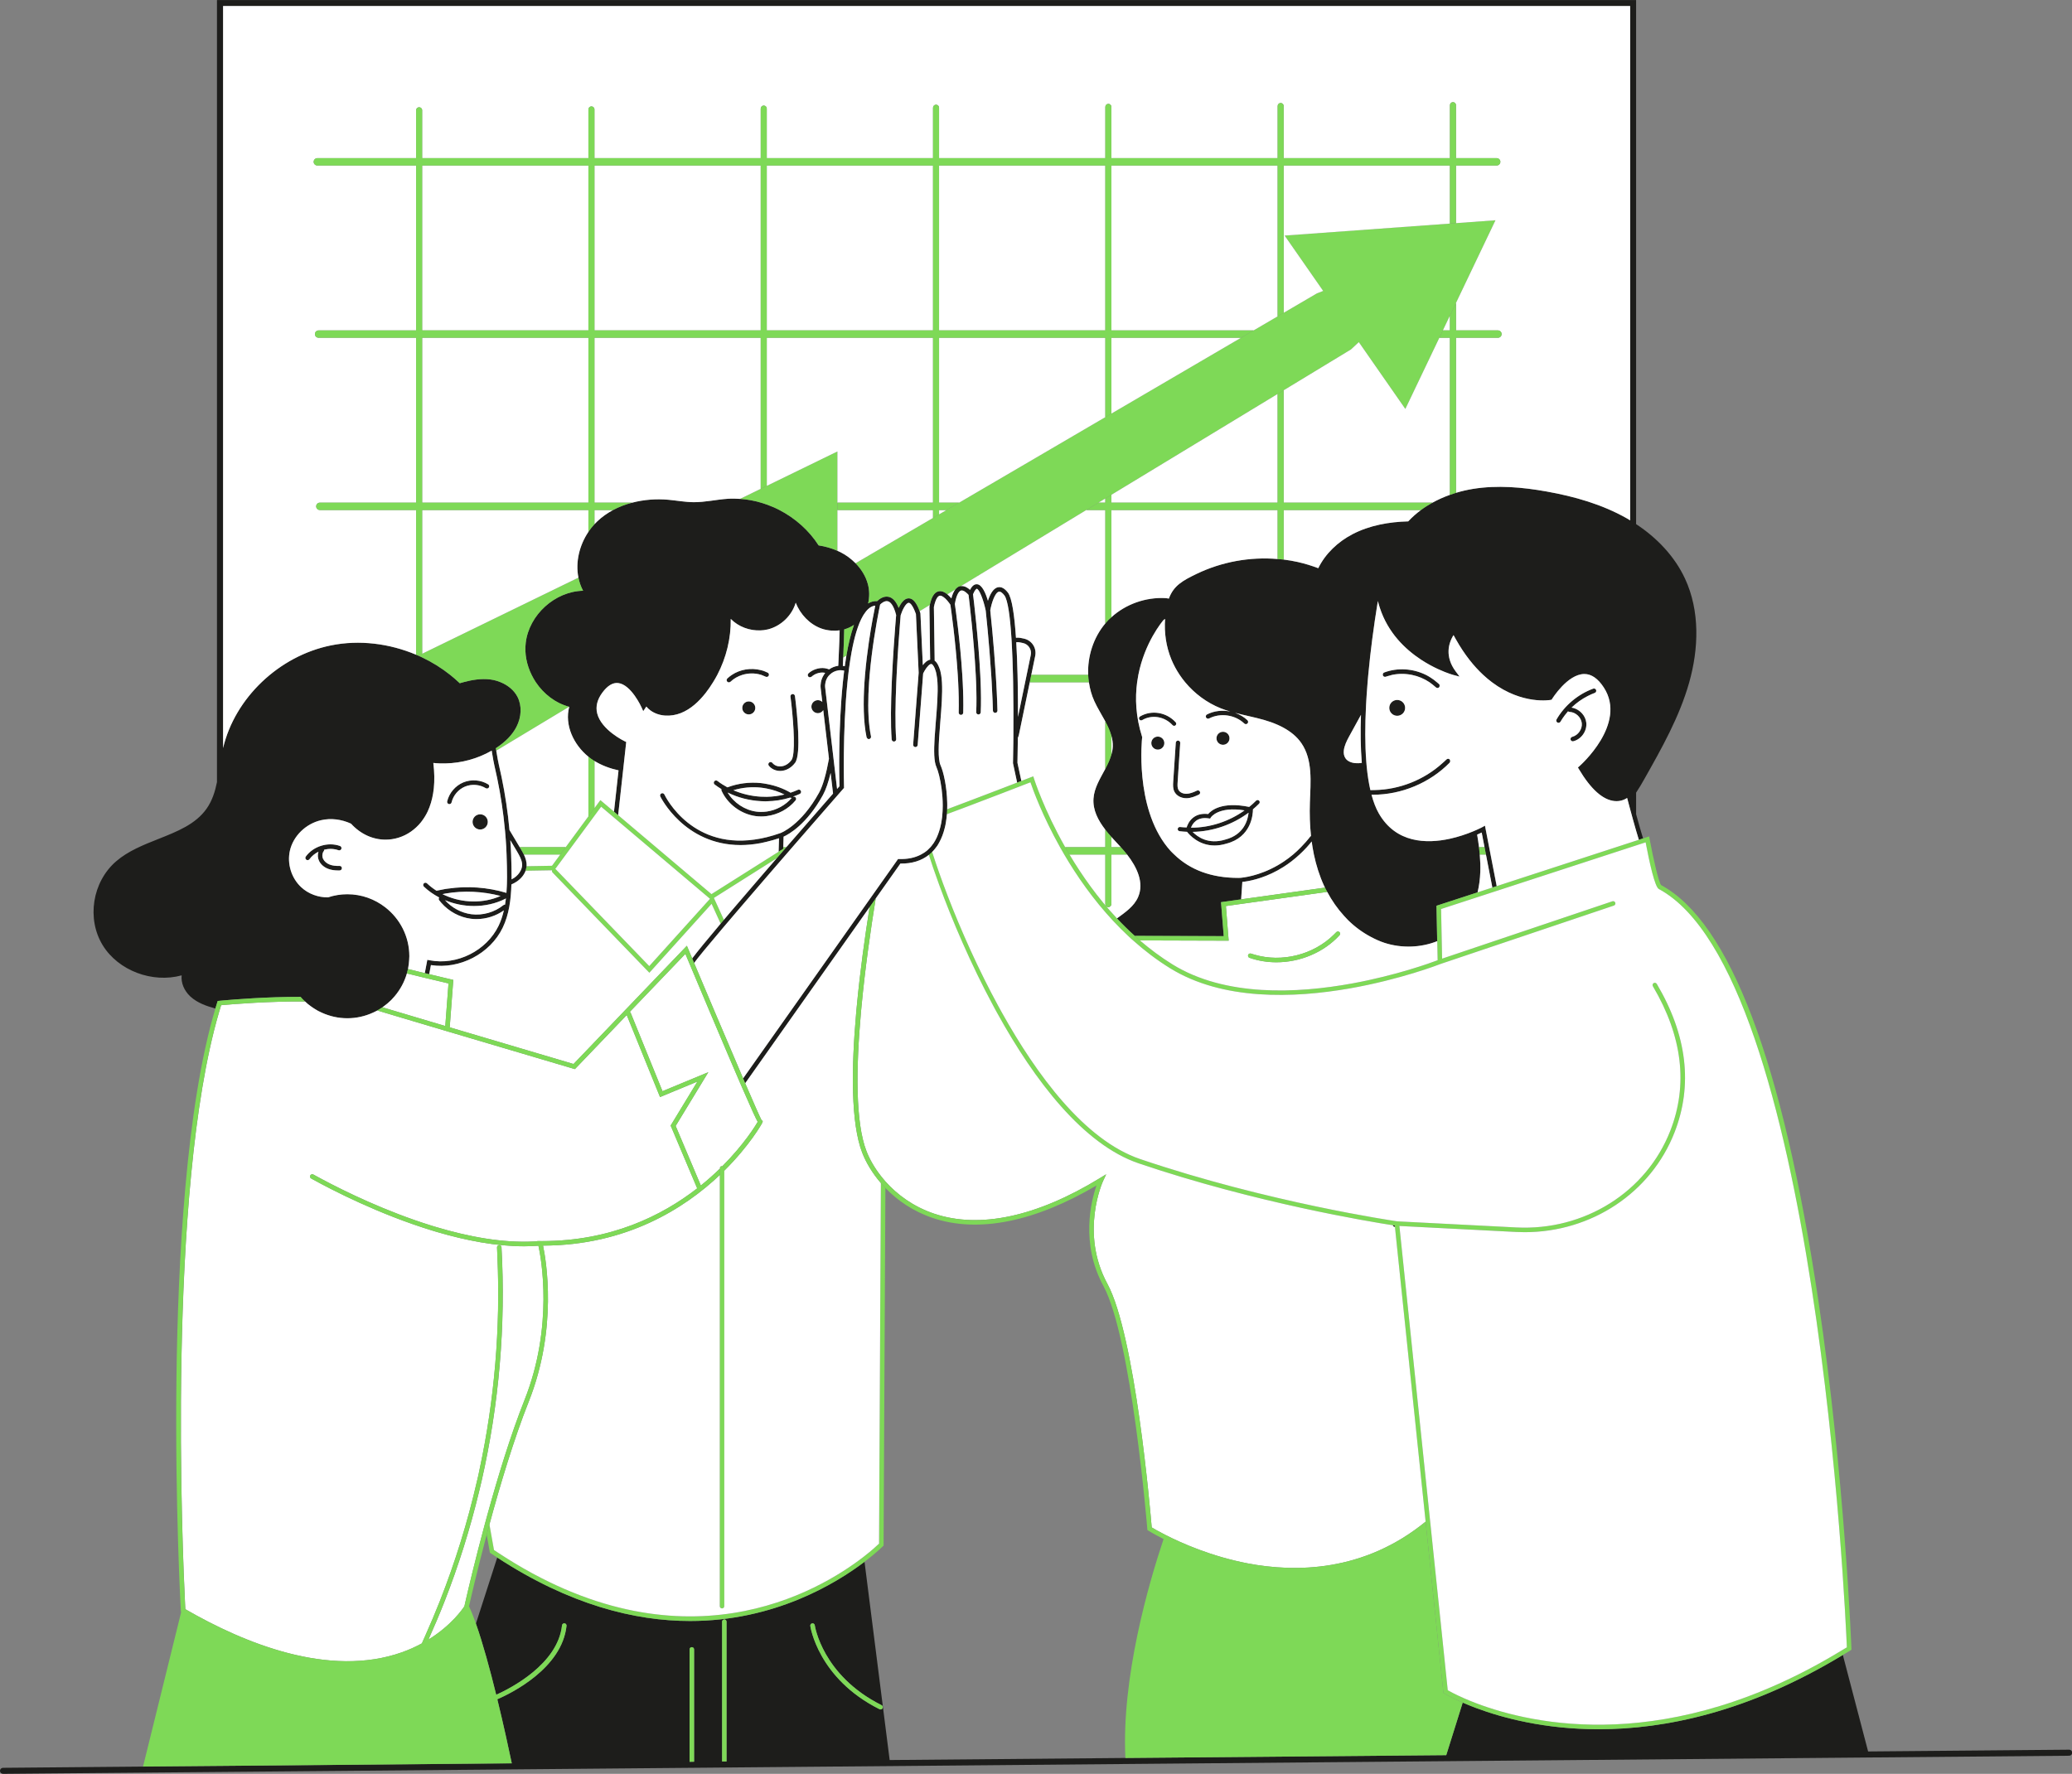 <svg xmlns="http://www.w3.org/2000/svg" height="293.8" preserveAspectRatio="xMidYMid meet" viewBox="-0 0 343.1 293.8" width="343.1"><rect x="-0" y="0" width="343.1" height="293.8" fill="#808080" stroke="none"/><path d="m30.08 161.545c-.137 1.205.398 2.546 1.447 3.513 1.166 1.074 2.744 1.601 3.988 1.939.052.014.105.023.157.037.036-.12.072-.239.108-.358.036-.12.072-.241.109-.36.018-.057.035-.116.052-.173.011-.037.022-.075.034-.111l.074-.235.246-.025c.027-.003.079-.008.146-.014.114-.011.279-.027.5-.047 1.846-.168 7.234-.609 12.833-.596.114.13.229.259.349.384.127.132.259.258.393.382.044.041.088.08.132.12.107.097.21.2.321.292.115.095.238.179.357.269.074.057.148.113.224.168.153.11.308.214.467.315.1.064.202.124.304.185.006.004.013.008.019.012.108.064.213.132.324.192.2.107.407.202.614.296 1.293.588 2.724.924 4.234.924s2.941-.336 4.234-.924c.18-.082.36-.166.535-.258.067-.035.134-.07.2-.106.076-.042.148-.091.223-.136.032-.019.063-.038.094-.057.038-.023.075-.045.113-.068.126-.078.255-.151.377-.235.014-.009.027-.021.04-.03.05-.035.097-.074.146-.11.463-.332.903-.694 1.304-1.096.191-.192.37-.394.546-.6.932-1.094 1.637-2.383 2.047-3.799.035-.122.064-.246.095-.369.03-.122.068-.24.094-.364.02-.097.033-.196.05-.294.069-.382.113-.772.139-1.168.014-.218.033-.434.033-.656 0-3.292-1.563-6.22-3.98-8.101-1.74-1.354-3.92-2.17-6.29-2.17-1.118 0-2.192.186-3.201.518-1.619.019-3.241-.57-4.435-1.68-1.635-1.519-2.366-3.904-1.865-6.078.559-2.419 2.63-4.437 5.154-5.021 1.636-.378 3.394-.149 4.962.574 1.559 1.714 3.593 2.648 5.711 2.648.358 0 .719-.027 1.081-.081 1.512-.227 2.873-.911 3.983-1.944.286-.266.56-.55.81-.863.066-.083.126-.173.19-.26.344-.466.656-.969.914-1.521.43-.921.726-1.924.904-3.009.045-.272.084-.549.113-.832.131-1.28.107-2.671-.081-4.195.677.075 1.36.091 2.043.076 2.663-.057 5.316-.786 7.619-2.114.024.141.048.278.071.416.014.082.029.167.042.247.114.678.22 1.301.335 1.795.656 2.788 1.166 5.646 1.515 8.495.027.219.045.44.07.66.034.296.064.593.094.89.03.297.068.593.095.891.078.864.142 1.729.191 2.595.023.405.035.81.052 1.216.028.665.049 1.329.059 1.992.002.125.003.25.004.375.001.125.003.25.004.375.002.314.012.629.01.943-.001.258-.006.517-.011.777-.003.133-.005.266-.009.4-.004.134-.01.268-.016.403-.014.362-.035.724-.062 1.087-3.135-.94-6.437-1.173-9.663-.707-.148.021-.296.035-.443.059-.153.025-.304.061-.457.089-.339.063-.679.125-1.016.205-.56-.358-1.091-.762-1.573-1.223-.15-.144-.387-.138-.53.012-.143.15-.138.387.012.53.742.709 1.588 1.296 2.492 1.776.016.008.031.018.047.026-.102.13-.114.312-.011.451.03.041.066.077.097.117.085.109.174.215.264.319 1.238 1.422 3.024 2.396 4.892 2.632.307.039.616.058.927.058 1.607 0 3.227-.515 4.537-1.441-.204.878-.479 1.735-.871 2.547-2.001 4.144-6.916 6.601-11.433 5.711l-.37-.073-.419 2.207c.122.03.243.059.365.088.122.03.243.059.365.088l.286-1.508c4.735.746 9.791-1.859 11.882-6.187 1.078-2.23 1.372-4.726 1.445-7.168.302-.137.6-.287.878-.474.713-.48 1.222-1.111 1.471-1.795.045-.123.06-.25.087-.376.025-.115.066-.227.075-.343.001-.011-0-.022 0-.033.05-.693-.169-1.354-.452-1.936-.168-.347-.358-.666-.525-.946l-.161-.27-1.694-2.839c-.071-.764-.15-1.528-.243-2.288-.352-2.877-.866-5.762-1.528-8.576-.113-.48-.215-1.087-.327-1.748-.029-.175-.061-.357-.092-.538-.023-.134-.047-.269-.072-.405.001-.001.003-.002.004-.002 1.592-1.035 2.741-2.224 3.414-3.534.843-1.643.914-3.488.188-4.937-.538-1.073-1.55-1.935-2.793-2.449-.521-.216-1.079-.376-1.666-.456-1.607-.217-3.221.089-4.561.456-.191.052-.376.105-.555.159-.056-.054-.117-.105-.174-.159-.451-.424-.92-.829-1.406-1.216-1.425-1.136-2.99-2.109-4.653-2.901-.211-.1-.422-.201-.636-.295-.12-.053-.243-.1-.364-.151-4.415-1.867-9.398-2.498-14.1-1.544-8.621 1.749-15.908 8.713-17.862 17.001v-122.898h232.992v85.188c-.183-.109-.36-.228-.545-.333-4.088-2.319-8.679-3.627-13.306-4.452-4.013-.715-8.139-1.08-12.164-.429-.952.154-1.898.374-2.826.652-.337.101-.668.218-1 .336-.998.355-1.965.785-2.886 1.296-.661.366-1.299.767-1.903 1.216-.758.563-1.472 1.185-2.117 1.883-3.178.084-6.395.653-9.216 2.12-2.406 1.251-4.497 3.212-5.678 5.635-1.099-.415-2.226-.762-3.382-1.024-.776-.176-1.561-.305-2.349-.404-.332-.042-.666-.064-1-.092-4.578-.389-9.26.462-13.399 2.453-2.281 1.098-3.83 1.943-4.607 4.1-.196-.028-.388-.069-.588-.08-3.229-.171-6.547.986-8.938 3.175-.164.15-.336.291-.491.451-.178.183-.345.376-.509.571-1.976 2.344-2.973 5.467-2.839 8.529.018.407.063.813.121 1.216.156 1.08.45 2.138.903 3.135.517 1.136 1.214 2.231 1.814 3.344.415.77.777 1.551 1 2.36.163.591.259 1.196.231 1.826-.02.463-.107.91-.231 1.349-.228.801-.595 1.57-1 2.33-.849 1.593-1.842 3.154-1.958 4.927-.125 1.907.763 3.595 1.958 5.142.316.409.653.809 1 1.2.489.551.994 1.087 1.481 1.608.029.031.057.063.086.094.354.383.703.79 1.036 1.216 1.645 2.109 2.85 4.673 1.832 7.032-.671 1.556-2.114 2.521-3.507 3.549.928.991 1.911 1.957 2.945 2.892l14.74.046-.45-5.628 2.567-.359.38-.053.38-.053.199-2.888c.979-.099 3.233-.481 5.843-1.909.329-.18.662-.377 1-.591.864-.549 1.75-1.223 2.63-2.036.406-.376.811-.776 1.211-1.216.269-.296.535-.617.799-.945.043.316.087.631.14.945.068.407.142.813.227 1.216.379 1.794.928 3.545 1.699 5.212.043.092.096.179.14.271.057.119.123.235.183.353.06.118.121.236.183.353.76 1.433 1.696 2.775 2.788 3.973.106.116.213.23.321.343.109.113.21.233.321.343 1.127 1.114 2.402 2.054 3.79 2.791.737.391 1.495.742 2.295 1 2.811.906 5.98.801 8.701-.29l-.108-5.192-.009-.416-.005-.256.21-.069 2.015-.657 1-.326 3.581-1.168c.261-1.091.406-2.215.448-3.331.037-.981-.002-1.959-.085-2.935-.035-.406-.077-.811-.127-1.216-.086-.696-.192-1.389-.311-2.082.297-.131.561-.252.753-.346l.471 2.428.236 1.216 1.061 5.469.359-.117.36-.117-1.016-5.234-.236-1.216-.691-3.562-.45.246c-.02.011-.381.203-.982.47-.778.346-1.964.817-3.371 1.2-.323.088-.656.172-1 .247-3.891.854-8.953.744-11.786-4.214-.493-.862-.885-1.907-1.199-3.079.083.001.167.005.25.005 4.703 0 9.405-1.958 12.698-5.318.025-.026.021-.062.037-.092.06-.111.06-.229 0-.34-.017-.032-.014-.072-.042-.099-.148-.146-.386-.142-.53.005-.225.229-.472.434-.71.65-3.031 2.745-7.076 4.342-11.168 4.417-.241.004-.482.016-.723.01-.273-1.198-.474-2.509-.609-3.908-.012-.122-.02-.247-.031-.37-.011-.128-.022-.256-.032-.386-.23-2.91-.211-6.126-.048-9.326.015-.29.032-.58.049-.87.017-.294.035-.588.055-.881.047-.712.1-1.42.158-2.12.034-.408.07-.813.107-1.216.194-2.102.425-4.111.661-5.928.289-2.225.583-4.161.819-5.615.04-.245.078-.478.114-.695.092.38.201.746.317 1.104 1.337 4.134 4.191 6.867 6.802 8.589 2.033 1.34 3.911 2.069 4.81 2.373.318.107.512.162.547.172.002.001.01.003.011.003l.442.116.598.157-.207-.276-.391-.521-.048-.064c-.472-.629-.771-1.238-.952-1.817-.351-1.121-.246-2.124 0-2.908.17-.543.406-.982.599-1.285.132.249.267.483.401.721 1.43 2.535 2.973 4.443 4.516 5.874.486.45.97.855 1.452 1.216 5.031 3.772 9.648 2.936 9.713 2.921l.161-.032.085-.139c.025-.041 2.539-4.085 5.304-4.118.011 0 .021-0.0.033-0 1.176 0 2.262.757 3.228 2.249 3.902 6.032-3.98 12.958-4.061 13.027l-.237.206.16.27c1.978 3.322 3.962 5.102 5.898 5.289.943.093 1.656-.223 2.093-.508.056.213.123.465.196.74.09.339.191.717.3 1.121.156.578.326 1.203.5 1.828.168.607.338 1.209.5 1.767.16.552.312 1.055.444 1.47l.353-.115.355-.116c-.293-.93-.722-2.446-1.152-4.016v-3.566c.491-.726.933-1.493 1.361-2.251 2.891-5.118 5.809-10.297 7.416-15.951s1.8-11.918-.679-17.248c-1.728-3.715-4.665-6.769-8.098-9.028v-86.802h-234.992v129.537c-.325 1.589-.793 3.081-1.719 4.396-1.809 2.572-4.814 3.764-7.996 5.025-2.467.979-5.019 1.99-7.002 3.712-3.93 3.411-4.893 9.517-2.191 13.903 2.583 4.193 8.208 6.298 13.046 4.972zm43.254-13.417c-.02-.01-.039-.021-.059-.031.027-.005.054-.011.081-.016.153-.029.305-.067.459-.092 3.016-.507 6.11-.36 9.072.413-2.889 1.278-6.333 1.186-9.213-.114-.114-.051-.227-.105-.339-.16zm10.292 1.713c-.096-.011-.196.016-.277.081-1.453 1.177-3.424 1.742-5.284 1.506-1.665-.21-3.26-1.069-4.376-2.326 1.512.629 3.151.964 4.791.964 1.797 0 3.588-.39 5.193-1.197.04-.02.073-.049.102-.08-.04.353-.09.703-.149 1.052zm1.56-9.521.39.654c.114.191.221.378.321.562.357.653.606 1.272.552 1.906-.001.015-.008.029-.01.044-.014.126-.048.251-.087.377-.04.128-.097.253-.162.378-.224.433-.575.84-1.047 1.159-.141.095-.291.175-.442.255.002-.143.005-.286.006-.428.002-.319-.008-.64-.01-.96-.001-.125-.003-.25-.004-.375-.001-.125-.002-.25-.004-.375-.011-.659-.031-1.319-.059-1.979-.017-.405-.029-.81-.052-1.216-.022-.385-.054-.769-.082-1.153zm131.787-1.771c-.503.656-1.024 1.234-1.55 1.771-.43.439-.862.849-1.297 1.216-.524.441-1.047.826-1.566 1.173-.337.225-.67.433-1 .622-3.088 1.773-5.745 2.04-6.277 2.074-.086.001-.172.002-.258.002-4.403 0-7.952-1.312-10.59-3.871-.21-.203-.426-.398-.624-.618-.176-.195-.344-.395-.508-.598-5.44-6.764-4.195-18.032-4.182-18.148l.01-.081-.024-.077c-1.053-3.322-1.169-6.366-.814-9.01.056-.415.123-.821.2-1.216 1.051-5.364 3.929-8.81 4.179-9.101.078-.065.168-.115.25-.175-.163 2.283.164 4.586 1.047 6.724.37.895.833 1.749 1.372 2.551.282.42.584.826.908 1.216 1.57 1.89 3.602 3.398 5.883 4.313.518.208 1.047.378 1.581.536-1.294-.264-2.671-.128-3.847.482-.184.096-.256.322-.16.506.098.185.322.253.506.16 1.862-.966 4.311-.614 5.825.838.073.07.166.104.26.104.099 0 .197-.039.271-.115.144-.149.139-.387-.011-.53-.582-.558-1.29-.961-2.047-1.227 1.587.418 3.209.725 4.789 1.173.764.217 1.527.487 2.261.811.341.151.676.314 1 .492 1.152.635 2.18 1.452 2.925 2.532 1.918 2.78 1.532 6.464 1.416 9.84-.064 1.851-.013 3.718.186 5.564-.038.022-.084.028-.113.065zm6.443-12.42c-.243-.126-.456-.293-.614-.52-.269-.388-.334-.843-.281-1.321.084-.75.464-1.557.847-2.254l1.992-3.631c-.096 2.739-.072 5.455.137 7.96-.699.107-1.486.074-2.081-.234zm-15.425 6.491c-.359.367-.744.706-1.14 1.032-4.552-.937-6.318.607-6.8 1.18-.957-.111-1.761.065-2.401.532-.716.521-1.029 1.26-1.16 1.69-.361-.019-.723-.027-1.082-.074-.188-.026-.367.111-.393.302-.025.192.11.368.303.393.411.054.823.083 1.237.102.383.495 1.935 2.267 4.571 2.266.599 0 1.253-.091 1.96-.31 4.112-1.07 4.384-4.796 4.39-5.687.352-.298.695-.606 1.017-.935.135-.139.133-.36-.006-.496-.138-.135-.358-.134-.496.005zm-7.839 2.934.233.034.122-.199c.013-.02 1.222-1.864 5.57-1.162-2.562 1.836-5.707 2.872-8.862 2.866.247-.663.971-1.851 2.936-1.539zm2.742 3.505c-2.825.874-4.631-.469-5.41-1.273 3.314-.054 6.61-1.191 9.265-3.177-.124 1.219-.766 3.645-3.855 4.449zm-6.468-6.846c-.846 0-1.604-.409-1.944-1.052-.29-.548-.249-1.171-.216-1.671l.428-6.483c.015-.202.175-.344.392-.342.202.013.355.188.343.391l-.428 6.483c-.035.518-.047.941.132 1.279.248.471.837.681 1.338.66.604-.013 1.21-.279 1.73-.526.187-.09.403-.009.49.174.087.183.009.402-.174.49-.59.28-1.282.581-2.03.598-.02 0-.04 0-.061 0zm-3.626-9.129c0 .596-.483 1.079-1.079 1.079-.596 0-1.079-.483-1.079-1.079 0-.596.483-1.079 1.079-1.079.596-0 1.079.483 1.079 1.079zm8.633-.797c0-.596.483-1.079 1.079-1.079s1.079.483 1.079 1.079-.483 1.079-1.079 1.079-1.079-.483-1.079-1.079zm-7.013-2.062c-.095 0-.19-.039-.259-.114-1.311-1.438-3.426-1.79-5.031-.836-.164.099-.382.045-.48-.122-.099-.167-.044-.382.123-.48 1.888-1.123 4.374-.715 5.906.966.131.144.12.365-.022.496-.067.061-.152.091-.236.091zm-141.691 20.85c-.586.293-1.106.711-1.489 1.241-.073.101-.188.155-.305.155-.076 0-.153-.023-.219-.071-.167-.122-.206-.356-.084-.524 1.238-1.715 3.672-2.471 5.666-1.753.099.036.173.108.213.197.04.086.047.187.013.283-.07.194-.285.296-.48.226-.754-.271-1.582-.281-2.364-.093.003.087-.02.177-.08.25-.122.149-.19.344-.214.55-.029.241.005.499.116.73.196.408.601.752 1.111.945.438.165.952.236 1.609.212.237.002.38.157.386.364.006.207-.157.38-.364.386-.083.002-.163.003-.242.003-.648 0-1.179-.085-1.654-.264-.698-.264-1.239-.733-1.522-1.321-.234-.486-.254-1.039-.098-1.517zm209.194-21.295c-.107-.973-1.013-1.812-1.989-1.861-.017-.001-.034-.006-.051-.006-.029-.001-.055-.012-.083-.019-.059-.015-.111-.041-.155-.08-.189.213-.367.435-.538.662-.257.341-.5.69-.712 1.058-.07.12-.196.188-.325.188-.064 0-.129-.016-.188-.05-.18-.104-.241-.333-.138-.512 1.341-2.321 3.554-4.178 6.071-5.097.195-.069.41.029.481.224.07.194-.029.41-.224.481-.4.146-.787.325-1.167.519-.979.499-1.888 1.147-2.68 1.915.108.016.214.037.319.066 1.097.305 1.996 1.282 2.124 2.429.15 1.368-.813 2.749-2.149 3.079-.03.007-.061.011-.09.011-.169 0-.322-.114-.364-.285-.05-.201.073-.404.274-.454.017-.004.031-.013.048-.017.943-.261 1.643-1.277 1.535-2.25zm-181.486 10.772c-1.016-.623-2.331-.726-3.431-.268-1.101.457-1.956 1.46-2.232 2.619-.041.172-.195.288-.364.288-.029 0-.058-.003-.087-.01-.202-.048-.326-.25-.278-.452.331-1.388 1.355-2.59 2.673-3.138 1.317-.548 2.893-.424 4.11.32.177.108.232.339.124.516s-.338.233-.516.124zm46.689-19.136c.141.074.214.224.198.374-.005.045-.016.089-.038.132-.064.124-.189.192-.32.197-.062.002-.126-.005-.186-.036-.138-.072-.285-.121-.428-.178-.092-.036-.179-.083-.273-.114-.037-.012-.076-.019-.113-.031-.993-.299-2.076-.281-3.066.031-.722.227-1.396.604-1.944 1.131-.059.057-.136.074-.211.085-.017.002-.031.02-.049.02-.033 0-.066-.011-.098-.02-.063-.017-.124-.045-.173-.096-.144-.149-.139-.387.011-.53.229-.22.479-.414.741-.59 1.386-.926 3.175-1.212 4.789-.798.133.034.267.062.398.106.206.069.405.157.602.251.052.025.109.04.16.067zm-3.138 4.76c.596 0 1.079.483 1.079 1.079 0 .596-.483 1.079-1.079 1.079s-1.079-.483-1.079-1.079c0-.596.483-1.079 1.079-1.079zm-43.218 19.96c0 .696-.564 1.261-1.261 1.261-.696 0-1.261-.564-1.261-1.261 0-.696.564-1.261 1.261-1.261.696 0 1.261.564 1.261 1.261zm261.869 153.67c-.001 0-.003 0-.004 0l-33.297.292-4.184-15.979c-15.635 9.474-29.5 12.3-40.426 12.301-8.924.001-15.886-1.869-20.276-3.507-.849-.317-1.595-.623-2.246-.907l-2.728 8.704-53.129.466-39.032.342-4.162-32.836c-4.781 3.634-14.952 9.806-28.891 9.806-9.169 0-19.968-2.688-31.927-10.51l-3.53 10.944c1.154 3.272 2.336 7.62 3.363 11.789 2.386-1.075 10.208-5.068 10.897-11.502.022-.206.199-.349.413-.333.206.022.355.207.333.413-.753 7.029-9.101 11.14-11.46 12.167 1.056 4.337 1.923 8.352 2.396 10.61l-13.438.118-47.621.418-23.195.203c-.276.002-.498.229-.496.504s.226.496.5.496h.004l342.14-3c.276-.003.498-.229.496-.504s-.226-.496-.5-.496zm-227.705 1.997-.75.007v-18.613c0-.207.168-.375.375-.375s.375.168.375.375zm5.374-.047-.738.006v-23.16c0-.204.165-.369.369-.369s.369.165.369.369zm25.836-8.822c-.065.131-.197.207-.335.207-.057 0-.114-.013-.168-.04-10.196-5.098-11.455-13.715-11.466-13.801-.027-.205.117-.394.322-.421.201-.035.394.116.421.321.011.082 1.234 8.317 11.059 13.23.185.092.26.317.167.503zm-27.873-153.517c-.126.164-.096.399.069.526.358.276.735.524 1.119.76-.024.083-.025.174.014.259 1.015 2.243 3.249 3.898 5.691 4.217.266.034.534.048.802.051.029 0.0.057.005.085.005.306 0 .611-.025.915-.064 1.843-.237 3.605-1.171 4.779-2.612.131-.161.107-.396-.054-.527-.101-.082-.231-.096-.347-.06.008-.014.01-.03.017-.044.363-.13.725-.264 1.075-.427.188-.087.269-.311.182-.498-.087-.188-.309-.27-.498-.182-.393.183-.797.336-1.206.475-1.216-.709-2.557-1.192-3.948-1.442-.332-.06-.664-.121-1-.155-1.856-.183-3.753.045-5.489.703-.007.003-.012.009-.019.012-.58-.312-1.138-.664-1.661-1.067-.164-.126-.4-.096-.526.069zm7.695 1.038c.336.035.669.091 1 .155 1.018.196 2.006.525 2.931.985-.958.237-1.942.367-2.931.383-.333.005-.667-.005-1-.024-1.557-.09-3.098-.451-4.526-1.067 1.458-.441 3.004-.591 4.526-.432zm0 2.243c.262.014.524.031.786.031.071 0 .142-.01.214-.011 1.315-.02 2.623-.223 3.875-.613.057.032.119.052.181.052.034 0 .065-.016.098-.025-1.034 1.243-2.553 2.061-4.155 2.288-.331.047-.665.065-1 .059-.235-.004-.471-.014-.705-.045-1.958-.255-3.761-1.472-4.773-3.164 1.7.842 3.578 1.323 5.478 1.428zm105.393-16.763c.726 0 1.314.588 1.314 1.314 0 .726-.588 1.314-1.314 1.314-.726 0-1.314-.588-1.314-1.314-0-.726.588-1.314 1.314-1.314zm-100.302 9.964c.671-.895.382-5.737-.016-9.282-.049-.434-.099-.852-.15-1.237-.027-.206.117-.394.323-.42.203-.032.394.117.42.323.013.098.037.29.066.528.258 2.111 1.02 9.12-.044 10.539-.625.834-1.507 1.323-2.42 1.343-.019 0-.037 0-.056 0-.741 0-1.419-.312-1.869-.862-.131-.16-.108-.396.053-.527.159-.131.397-.108.527.053.314.384.772.601 1.329.586.68-.014 1.35-.395 1.836-1.043zm102.75-14.109c-1.092-.224-2.227-.231-3.308 0-.13.028-.255.076-.383.111-.216.059-.435.108-.644.186-.193.073-.41-.025-.483-.219-.01-.026-.009-.052-.012-.078-.025-.171.064-.342.232-.405 2.248-.843 4.792-.65 6.918.405.01.005.02.008.03.013.26.13.506.282.752.438.359.228.7.482 1.022.764.119.104.249.195.362.307.094.093.107.217.083.337-.014.068-.025.14-.078.193-.073.075-.171.112-.268.112-.095 0-.189-.036-.263-.107-.048-.047-.105-.084-.155-.13-.115-.106-.237-.203-.359-.302-.176-.143-.354-.283-.543-.41-.873-.587-1.865-1.003-2.904-1.216zm-3.179 91.151c.129.02.242.037.332.051l.024.234c-.051-.01-.085-.017-.091-.019-.136-.034-.231-.14-.266-.266zm-61.907-81.245 1.796-8.69.251-1.216.651-3.15c.131-.635.008-1.283-.349-1.824s-.902-.912-1.537-1.043l-.547-.113c-.255-.052-.507-.051-.753-.024-.245-3.673-.658-6.613-1.338-7.487-.558-.718-1.122-1.013-1.69-.868-.795.201-1.309 1.269-1.615 2.227-.375-1.269-.973-2.668-1.795-2.736-.572-.048-.936.471-1.17.929-.356-.333-.905-.689-1.502-.622-.053.006-.104-.006-.157.008-.307.075-.569.272-.796.571-.26.341-.473.818-.634 1.458-.184-.224-.408-.466-.658-.674-.411-.341-.892-.585-1.379-.511-.01.002-.02-0-.03.002-.386.069-.707.317-.97.755-.221.367-.398.877-.539 1.525-.02.092-.042.178-.06.277l.123 8.775c-.465.082-.89.476-1.212.91l-.397-8.556-.021-.104c-.035-.102-.071-.19-.106-.285-.537-1.44-1.118-2.124-1.817-2.124-.007 0-.014 0-.021 0-.74.015-1.295.852-1.641 1.59-.411-1.059-.959-1.674-1.634-1.833-.871-.207-1.622.411-1.927.706-.532-.034-1.028.097-1.493.384.238-1.05.236-2.163-.044-3.201-.353-1.312-1.089-2.483-2.042-3.454-.719-.732-1.558-1.355-2.47-1.82-.173-.088-.352-.164-.53-.243-.99-.439-2.039-.73-3.113-.897-1.591-2.476-3.872-4.501-6.494-5.859-.677-.351-1.378-.65-2.094-.908-.314-.113-.632-.213-.952-.308-.016-.005-.032-.01-.048-.014-1.115-.325-2.26-.533-3.418-.613-.685-.047-1.373-.061-2.062-.015-1.885.127-3.747.577-5.636.562-1.407-.011-2.799-.279-4.201-.404-1.989-.177-4.037-.022-5.971.484-1.099.288-2.162.685-3.152 1.216-.942.505-1.821 1.12-2.607 1.86-.168.158-.328.325-.486.495-.364.394-.699.817-1 1.265-1.496 2.224-2.172 5.02-1.654 7.581.152.751.405 1.482.772 2.172-4.661.1-8.945 3.986-9.497 8.615-.218 1.83.165 3.68.977 5.327.207.419.437.827.697 1.216 1.303 1.941 3.245 3.452 5.508 4.058.007.002.014.005.021.007-.806 3.024.725 6.278 3.176 8.265.284.23.577.447.884.641.038.024.078.041.116.064 1.229.756 2.581 1.25 3.988 1.558l-.754 6.837.345.292.345.292.801-7.265.536-4.858-.242-.114c-.039-.018-3.868-1.848-4.565-4.616-.287-1.137.002-2.3.859-3.457.848-1.145 1.723-1.675 2.605-1.579 2.165.237 3.867 4.004 3.884 4.042l.276.619.514-.765c.184.222.399.436.671.636 1.423 1.048 3.416 1.091 5.057.438 1.642-.654 2.974-1.914 4.072-3.298.453-.571.86-1.177 1.244-1.797.247-.398.483-.801.7-1.216 1.49-2.848 2.283-6.064 2.233-9.28 1.28 1.306 3.141 1.989 4.963 1.899.166-.008.331-.017.495-.038.169-.022.337-.053.505-.089.061-.013.123-.017.183-.032 2.162-.539 3.981-2.283 4.611-4.42.752 1.913 2.278 3.547 4.206 4.261.559.207 1.15.32 1.746.36.442.029.887.021 1.325-.043-.024.937-.079 2.728-.187 4.975-.014.292-.029.592-.045.899-0.0 0-.001-0-.002 0-.555.065-1.064.277-1.509.589-.198-.079-.403-.135-.612-.173-.021-.004-.041-.014-.062-.018-.535-.083-1.088-.011-1.601.173-.427.153-.828.38-1.153.692-.07.067-.102.156-.108.246-.007.102.021.205.097.284.126.132.319.131.468.036.02-.013.045-.008.062-.024.119-.114.255-.208.394-.296.155-.097.32-.175.493-.237.396-.142.822-.198 1.233-.133.047.007.091.029.138.039-.018.022-.041.038-.058.061-.067.085-.115.18-.173.27-.241.374-.402.784-.477 1.216-.055.314-.08.634-.042.96l.269 2.292c-.192-.176-.443-.29-.724-.29-.596 0-1.079.483-1.079 1.079 0 .596.483 1.079 1.079 1.079.376 0 .692-.204.885-.497l.943 8.036c-.435 2.4-.973 4.416-1.639 5.627-2.979 5.416-6.333 6.667-6.367 6.679l-.005.002c-.791.283-1.552.508-2.288.691-.34.084-.672.156-1 .22-11.247 2.214-15.749-6.868-15.952-7.291-.089-.186-.313-.268-.5-.177-.187.089-.267.312-.178.5.047.098 3.962 8.053 13.298 8.053 1.041 0 2.152-.103 3.331-.323.325-.061.664-.147 1-.227.656-.155 1.331-.346 2.029-.579l-.043 1.48-.022.752.382-.241.382-.241.008-.269.051-1.742c.864-.39 3.833-2.02 6.531-6.924.482-.876.898-2.132 1.258-3.63l.401 3.417c-2.521 2.883-5.12 5.864-7.635 8.761-.034.039-.068.079-.103.118-.174.2-.348.401-.521.6-.076.088-.152.175-.228.263-.054.062-.107.123-.16.185-.049.056-.097.112-.146.168-.081.093-.162.187-.242.279-.101.116-.201.232-.301.347-.554.64-1.102 1.273-1.641 1.897-.337.39-.67.776-1 1.159-1.523 1.766-2.968 3.449-4.295 5.005-.163.192-.326.382-.485.569-.163.191-.325.382-.484.569-.285.336-.565.666-.837.987-.183.216-.359.425-.535.633-2.212 2.621-3.884 4.656-4.71 5.762.05.119.099.236.15.356.056.132.112.265.168.398.534-.756 2.287-2.876 4.736-5.766.174-.205.355-.419.536-.631.604-.711 1.24-1.457 1.91-2.241.16-.187.325-.38.488-.57.162-.189.323-.378.488-.57.917-1.07 1.88-2.19 2.871-3.341.33-.383.664-.77 1-1.16.628-.728 1.265-1.465 1.908-2.207.129-.149.259-.299.388-.448.129-.149.258-.299.388-.448.167-.193.335-.386.502-.58.222-.257.445-.513.668-.77.129-.148.258-.297.387-.446.155-.179.31-.357.465-.536.285-.328.569-.655.853-.982 1.897-2.184 3.774-4.338 5.537-6.356.112-.128.222-.255.333-.381.111-.127.223-.256.333-.381.317-.363.63-.721.938-1.073l.097-.111-.004-.147c-.005-.151-.254-9.209.566-17.348.041-.408.085-.814.131-1.216.016-.139.034-.276.05-.414.016-.136.032-.272.05-.407.016-.128.033-.255.05-.382.115-.865.246-1.704.393-2.509.456-2.509 1.071-4.664 1.897-6.073.047-.079.094-.154.142-.229.231-.36.476-.672.74-.91.367-.331.745-.512 1.153-.549-.193.926-.641 3.18-1.056 6.015-.245 1.671-.478 3.54-.639 5.457-.034.404-.064.809-.091 1.216-.109 1.635-.157 3.278-.109 4.838.047 1.538.186 2.996.456 4.279.008.038.039.06.056.092.066.118.174.206.31.206.026 0 .052-.002.078-.008.203-.043.333-.242.29-.444-.104-.494-.187-1.018-.253-1.564-.269-2.22-.242-4.816-.065-7.398.028-.406.058-.812.093-1.216.181-2.115.448-4.178.72-5.971.156-1.029.313-1.969.457-2.778.273-1.538.493-2.595.559-2.904.232-.239.775-.666 1.267-.546.393.094.95.571 1.387 2.281-.018.203-.073.848-.148 1.809-.145 1.86-.363 4.888-.52 8.109-.02.403-.038.809-.056 1.216-.149 3.471-.209 7.023-.017 9.475.016.196.18.346.374.346.01 0 .02-0.0.029-.001.206-.016.36-.197.345-.403-.19-2.431-.129-5.963.019-9.416.018-.407.036-.813.056-1.216.173-3.531.418-6.826.559-8.588.056-.696.095-1.152.107-1.289.267-.868.867-2.051 1.324-2.06.111-.04.582.131 1.17 1.77.011.03.021.052.032.083l.453 9.734-.027.35-.093 1.216-.792 10.331c-.016.207.139.387.346.403.01 0.0.02.001.028.001.194 0 .358-.149.374-.346l.797-10.389.093-1.216.018-.241c.283-.595.786-1.341 1.171-1.527.058-.028.113-.044.165-.044.007 0 .014 0 .021.001.056.005.122.046.191.111.029.027.059.07.089.108.094.119.192.279.291.527.067.166.133.361.196.594.039.144.066.311.096.471.069.369.121.77.148 1.216.112 1.811-.08 4.173-.269 6.481-.013.157-.025.31-.037.466-.064.792-.123 1.565-.167 2.303-.125 2.083-.123 3.865.306 4.81.136.3.29.771.437 1.356.317 1.264.6 3.079.603 4.986 0.0.145-.006.29-.009.436-.003.146-.005.291-.012.437-.001.013-0.0.026-.001.039-.007.137-.019.274-.029.41-.01.137-.02.273-.033.41-.008.081-.013.163-.023.244-.019.168-.048.334-.073.5-.025.165-.049.33-.08.493-.087.457-.204.901-.344 1.333-.223.688-.508 1.339-.889 1.916-.035.052-.076.096-.111.147-.127.18-.256.357-.398.518-.009.011-.02.019-.03.03-.082.092-.172.174-.259.26-.082.081-.158.169-.245.245-.321.28-.678.511-1.058.711-1.002.529-2.201.789-3.602.747l-.2-.004-1.833 2.596-.378.535-.378.535-.831 1.176-.507.718-.509.721-12.832 18.172-.353.5-.353.5-7.685 10.883c.058.136.117.271.174.404.059.137.116.27.174.404l8.256-11.691.353-.5.353-.5 11.64-16.484.505-.716.503-.712 1.105-1.565.378-.535.378-.535 2.224-3.149c1.934.022 3.495-.476 4.717-1.444.024-.019.048-.037.071-.056.061-.05.126-.093.185-.145.101-.089.193-.189.288-.285.049-.049.098-.098.145-.149.185-.198.36-.411.526-.637.07-.095.145-.182.211-.282.096-.146.176-.303.263-.457.424-.754.734-1.59.946-2.473.037-.153.076-.305.107-.46.032-.161.058-.323.085-.485.071-.433.125-.87.16-1.311.011-.137.023-.274.03-.411.008-.136.01-.271.015-.406.002-.063.005-.126.007-.189.003-.145.006-.29.007-.434 0-.143-.003-.285-.005-.428-.053-2.694-.62-5.164-1.105-6.23-.122-.267-.198-.644-.247-1.086-.096-.862-.073-2.007 0-3.265.054-.919.131-1.89.21-2.856.189-2.312.379-4.674.269-6.542-.026-.435-.068-.842-.13-1.216-.039-.234-.082-.463-.138-.668-.063-.233-.136-.424-.21-.613-.203-.523-.443-.888-.728-1.085l-.128-8.869c.067-.345.147-.643.236-.9.176-.51.389-.838.621-.946.034-.016.067-.032.102-.039.026-.005.054-.007.081-.007.157 0 .33.077.507.196.46.31.936.915 1.185 1.308.1.684.871 6.051 1.221 11.623.025.405.049.81.069 1.216.088 1.729.127 3.446.086 5.017-.005.207.158.379.365.385h.01c.203 0 .369-.162.375-.365.042-1.578.002-3.302-.085-5.037-.02-.405-.044-.811-.069-1.216-.354-5.67-1.141-11.131-1.232-11.751.307-1.847.824-2.173 1.034-2.226.422-.103.998.441 1.233.72.108.873.891 7.324 1.193 13.257.021.409.04.814.055 1.216.071 1.797.089 3.505.02 4.943-.01.207.15.383.357.393.006 0.0.012 0.0.018 0.0.199 0 .365-.156.375-.357.07-1.451.051-3.171-.02-4.979-.016-.402-.034-.807-.055-1.216-.304-5.999-1.096-12.516-1.201-13.36.308-.761.574-.897.611-.912.397.033 1.105 1.758 1.49 3.623.02.178.556 5.096.913 10.649.026.403.05.808.074 1.216.059 1.015.11 2.038.15 3.049.021.536.04 1.07.054 1.595.001.021.001.042.002.063.005.175.131.313.295.349.026.006.052.016.08.016h.01c.207-.005.37-.178.365-.385-.014-.52-.032-1.048-.052-1.579-.02-.506-.042-1.015-.067-1.526-.024-.492-.05-.984-.078-1.474-.002-.036-.004-.072-.006-.109-.024-.407-.048-.813-.074-1.216-.348-5.434-.867-10.257-.914-10.691.207-1.203.774-2.929 1.417-3.092.309-.08.668.284.914.602.588.756.958 3.583 1.185 7.228.008.135.017.27.025.407.008.139.016.278.024.419.088 1.609.151 3.349.194 5.127.01.404.018.809.026 1.216.06 3.139.064 6.316.042 9.014-.002.214-.004.426-.006.634-.002.165-.003.331-.005.492-.014 1.242-.033 2.354-.053 3.27l.687 3.207c.119-.046.236-.091.354-.137.116-.045.233-.09.348-.134l-.648-3.006c.013-.563.046-2.08.068-4.136.074-.162.137-.331.175-.513zm-29.019-9.906c-.047.403-.092.808-.133 1.216-.777 7.619-.599 15.902-.563 17.223-.131.15-.263.301-.395.452l-.585-4.986-.157-1.339-.167-1.425-1.062-9.052c-.035-.297-.009-.59.055-.873.084-.367.24-.716.48-1.021.057-.072.124-.13.187-.195.01-.01.019-.02.029-.03.194-.192.411-.352.652-.473.226-.113.468-.191.723-.234.043-.007.083-.022.127-.028.085-.01.17-.013.255-.015.017-0.0.033-.003.05-.003.111 0 .22.013.329.028.088.011.174.029.26.05-.03.233-.056.47-.084.705zm.453-3.2c-.098.572-.186 1.16-.269 1.757-.106-.023-.212-.048-.321-.06.024-.479.046-.937.066-1.379.097-2.155.143-3.832.162-4.66.577-.16 1.122-.415 1.619-.748-.52 1.436-.931 3.182-1.257 5.09zm28.34 3.2c-.044-1.855-.112-3.7-.214-5.412.18-.023.365-.025.553.015l.547.113c.439.091.816.347 1.062.721.246.374.332.822.241 1.26l-.682 3.302-.251 1.216-1.185 5.732c.002-1.791-.01-3.75-.046-5.732-.008-.405-.016-.81-.026-1.216z" fill="#1d1d1b"></path><path d="m140.154 108.589-.524.318c.097-2.155.143-3.832.162-4.66.577-.16 1.122-.415 1.619-.748-.52 1.436-.931 3.182-1.257 5.09zm14.344-9.903c.263-.438.584-.686.97-.755.01-.002.02 0.0.03-.002.487-.075.968.17 1.379.511l1.293-.785c.227-.299.49-.496.796-.571.054-.013.104-.002.157-.008l20.765-12.603 2.003-1.216 1.139-.692 1-.607 27.531-16.71 1-.607 11.138-6.76 1.303-1.217 7.706 11.071 5.632-11.795.581-1.216 1.171-2.453 1-2.094 6.539-13.695-6.539.475-1 .073-27.375 1.987 6.383 9.17-1.034.403-5.506 3.222-1 .585-3.979 2.328-2.078 1.216-21.474 12.565-1 .585-24.211 14.166-2.078 1.216-1.244.728-1 .585-12.83 7.507c.953.971 1.689 2.142 2.042 3.454.28 1.038.281 2.151.044 3.201.464-.287.961-.417 1.493-.384.305-.295 1.056-.913 1.927-.706.675.159 1.223.774 1.634 1.833.346-.738.9-1.575 1.641-1.59h.021c.699 0 1.28.684 1.817 2.124l1.674-1.016c.141-.648.319-1.157.539-1.525zm-28.483-15.428c.32.094.638.195.952.308.716.258 1.417.557 2.094.908 2.622 1.358 4.903 3.383 6.494 5.859 1.074.167 2.123.458 3.113.897v-6.756-1.216-8.481l-11.701 5.701-1 .487-3.418 1.665c1.158.08 2.303.288 3.418.613.016.005.032.01.048.014zm-43.096 29.747c1.243.514 2.255 1.376 2.793 2.449.726 1.449.655 3.294-.188 4.937-.673 1.31-1.822 2.499-3.414 3.534-.001.001-.003.002-.004.002.024.137.049.271.072.405l12.061-7.269c-2.263-.606-4.205-2.117-5.508-4.058-.261-.389-.491-.797-.697-1.216-.812-1.647-1.195-3.498-.977-5.327.552-4.629 4.837-8.515 9.497-8.615-.367-.69-.62-1.421-.772-2.172l-25.877 12.609-.636.31c.214.095.425.195.636.295 1.664.791 3.228 1.765 4.653 2.901.486.387.956.791 1.406 1.216.057.054.117.104.174.159.179-.053.364-.106.555-.159 1.339-.366 2.954-.673 4.561-.456.587.079 1.145.24 1.666.456zm10.754 27.315 3.763-5.106 1-1.357.98-1.33 2.254 1.907.345.292.345.292 6.266 5.302 1.437 1.216 7.75 6.558 8.154-5.15 1-.632 1.23-.777.735-.464.382-.241.382-.241.427-.269.187-.118c-.034.039-.068.079-.103.118-.174.2-.348.401-.521.6-.076.088-.152.175-.228.263-.054.062-.107.123-.16.185-.049.056-.097.112-.146.168-.081.093-.162.187-.242.279-.101.116-.201.232-.301.347l-1.641 1.037-1 .632-7.754 4.897 1.069 2.341.156.342.156.342.271.594c-.183.216-.359.425-.535.633l-.446-.977-.156-.342-.156-.342-.74-1.622-1.416 1.569-.252.279-.252.279-8.385 9.292-16.047-16.62c-.094-.097-.101-.226-.07-.348l-4.376.076c.045-.123.06-.25.087-.376.025-.115.066-.227.075-.343.001-.011-0-.022 0-.033l4.205-.072 1.373-1.864zm23.897 8.55-8.668-7.334-1.437-1.216-5.204-4.404-.345-.292-.345-.292-2.027-1.715-1.108 1.504-1 1.357-2.831 3.842-.896 1.216-1.772 2.404c.027.016.061.013.084.036l5.415 5.608.876.908 9.197 9.526 7.881-8.733.252-.279.252-.279zm28.296 47.084-.303 59.721c-.286.278-1.142 1.081-2.516 2.148-7.449 5.785-30.174 19.348-60.473-.58-.258-.169-.514-.333-.772-.507l-.755-4.231c-.077.286-.154.57-.229.851-.077.286-.154.573-.228.854l.53 2.97.131.089c.364.247.724.472 1.087.709 11.959 7.823 22.758 10.51 31.927 10.51 13.939 0 24.111-6.172 28.891-9.806 1.942-1.476 2.999-2.536 3.051-2.589l.104-.108.3-59.213c-.126-.131-.252-.262-.373-.395-.128-.14-.251-.281-.373-.423zm160.708 77.084c-.011-.279-1.084-28.235-5.472-57.621-5.898-39.512-14.661-62.666-26.046-68.819-.385-.459-1.265-4.223-1.901-7.637l-.078-.42-.99.323-.355.116-.353.115-.444.145-.5.163-.5.163-22.094 7.204-.36.117-.359.117-2.447.798-3.581 1.168-1 .326-2.015.657-.21.069.005.256.009.416.108 5.192.066 3.161c-1.212.458-6.827 2.496-14.06 3.827-9.244 1.701-21.131 2.248-29.849-3.139-1.936-1.196-3.728-2.54-5.393-3.973-.146-.125-.292-.25-.436-.377-.141-.124-.276-.251-.414-.377-1.034-.935-2.017-1.901-2.945-2.892-3.234-3.452-5.834-7.161-7.866-10.581-.244-.41-.479-.815-.706-1.216-3.549-6.253-5.135-11.249-5.166-11.35l-.119-.384-.375.146c-.514.199-1.052.407-1.6.619-.115.044-.232.089-.348.134-.118.046-.235.091-.354.137-.783.302-1.586.611-2.401.925-.117.045-.234.09-.352.135-.118.045-.234.09-.352.135-3.04 1.167-6.124 2.341-8.477 3.219-.005.135-.007.27-.015.406-.008.137-.019.274-.03.411 1.898-.701 4.709-1.764 8.872-3.364.118-.045.232-.089.352-.135.115-.044.235-.09.352-.136.7-.269 1.437-.554 2.211-.853.117-.045.235-.091.354-.137.117-.045.23-.089.348-.135.437-.169.883-.342 1.344-.52.432 1.268 1.984 5.545 4.897 10.747.224.4.457.806.698 1.216 2.077 3.545 4.768 7.425 8.138 11.034.774.829 1.583 1.642 2.429 2.434.134.125.264.252.399.376.139.127.284.251.425.377 1.873 1.674 3.912 3.239 6.137 4.614 8.702 5.378 20.449 4.974 29.737 3.344 8.408-1.475 14.789-3.949 15.066-4.059 0-0.0 0 0 0-0l5.648-1.903.389-.131.385-.13 22.262-7.5c.196-.066.302-.279.235-.475-.066-.197-.279-.301-.476-.236l-21.963 7.399-.385.13-.388.131-5.464 1.841-.067-3.228-.095-4.579-.009-.414v-0l.572-.187 1.303-.425.456-.149 3.471-1.132 2.834-.924.359-.117.36-.117 21.95-7.158.5-.163.5-.163.686-.224.353-.115.354-.115.17-.055c.649 3.426 1.526 7.375 2.177 7.725 26.151 14.067 30.913 120.065 31.142 125.605-.288.179-.57.336-.857.511-28.566 17.396-51.106 12.339-60.555 8.734-.737-.281-1.396-.553-1.971-.805-1.433-.628-2.357-1.133-2.704-1.332l-2.875-27.609-.048-.456-.046-.443-.951-9.133-4.057-38.968-.03-.289 7.532.387 1.862.096.374.019.374.019 9.158.471c.485.025.969.037 1.449.037 11.039 0 20.891-6.502 24.808-16.524 3.064-7.844 2.076-16.121-2.939-24.603-.105-.178-.337-.236-.514-.132-.179.105-.237.335-.133.514.014.024.026.047.04.071 4.856 8.248 5.816 16.28 2.847 23.876-3.969 10.158-14.233 16.593-25.519 16.012l-7.565-.389-1.583-.081-.374-.019-.01-.001-.364-.019-1.816-.093-6.723-.346-.938-.048-.35-.018c-.498-.072-21.369-3.132-42.524-10.305-9.229-3.13-17.19-13.998-22.904-24.253-.093-.167-.184-.333-.276-.5-.092-.167-.185-.334-.276-.5-.836-1.532-1.621-3.045-2.35-4.509-3.265-6.552-5.815-12.888-7.51-17.699-.376-1.068-.71-2.059-1-2.962-.003-.008-.005-.016-.008-.024-.046-.144-.094-.29-.138-.43-.096.096-.188.196-.288.285-.059.052-.124.095-.185.145-.023.019-.048.037-.071.056.209.655.438 1.35.69 2.09.303.888.637 1.834 1 2.827 2.096 5.732 5.182 13.061 9.047 20.222.09.167.179.334.269.5.091.167.184.333.276.5 6.193 11.233 14.289 21.845 23.482 24.963 19.324 6.553 38.417 9.684 42.055 10.246.129.02.242.037.332.051l.024.234 4.042 38.827 1.039 9.982.045.435.046.444 2.843 27.31.02.183.155.097c.053.033 1.111.665 3.031 1.502.652.284 1.397.59 2.246.907 4.391 1.638 11.353 3.508 20.276 3.507 10.926-.001 24.791-2.827 40.426-12.301.414-.251.825-.487 1.242-.748l.184-.115zm-186.937-79.905c-.026-.005-.049-.015-.077-.015-.207 0-.375.168-.375.375v.091.492.552 59.414 11.988c0 .207.168.375.375.375s.375-.168.375-.375v-11.952-60.175-.411c0-.045-.011-.088-.026-.128-.044-.119-.146-.204-.273-.232z" fill="#7ed957"></path><path d="m98.435 27.41h27.532v27.316h-27.532zm-43.631 79.487c4.702-.954 9.685-.323 14.1 1.544v-23.968h-15.94c-.336 0-.608-.272-.608-.608s.272-.608.608-.608h15.94v-27.315h-16.148c-.336 0-.608-.272-.608-.608s.272-.608.608-.608h16.148v-27.316h-16.357c-.336 0-.608-.272-.608-.608s.272-.608.608-.608h16.357v-7.933c0-.276.224-.5.5-.5s.5.224.5.5v7.933h27.531v-8.073c0-.276.224-.5.5-.5s.5.224.5.5v8.073h27.532v-8.214c0-.276.224-.5.5-.5s.5.224.5.5v8.214h27.531v-8.355c0-.276.224-.5.5-.5s.5.224.5.5v8.355h27.532v-8.496c0-.276.224-.5.5-.5s.5.224.5.5v8.496h27.531v-8.637c0-.276.224-.5.5-.5s.5.224.5.5v8.637h27.531v-8.777c0-.276.224-.5.5-.5s.5.224.5.5v8.777h6.741c.336 0 .608.272.608.608s-.272.608-.608.608h-6.741v9.548l6.539-.475-6.539 13.695v4.548h6.95c.336 0 .608.272.608.608s-.272.608-.608.608h-6.95v25.684c.928-.278 1.874-.498 2.826-.652 4.024-.651 8.15-.286 12.164.429 4.627.825 9.218 2.133 13.306 4.452.185.105.363.224.545.333v-85.188h-232.992v122.898c1.954-8.288 9.241-15.252 17.862-17.001zm15.1-52.171h27.531v-27.316h-27.531zm70.25 53.863-.524.318c-.02.442-.042.901-.066 1.379.109.013.215.037.321.06.083-.597.171-1.185.269-1.757zm43.876-53.863h23.552l3.979-2.328v-24.988h-27.531zm-1-27.316h-27.532v27.316h27.532zm-28.532 0h-27.531v27.316h27.531zm-84.594 80.873 25.877-12.609c-.518-2.561.158-5.357 1.654-7.581v-3.619h-27.531zm0-25.025h27.531v-27.315h-27.531zm176.155 58.278h-1.023c.083.976.123 1.954.085 2.935-.043 1.116-.187 2.24-.448 3.331l2.447-.798zm-88.524-42.423c.162-.64.375-1.117.634-1.458l-1.293.785c.25.207.474.449.658.674zm-60.1 36.101v-9.88c-2.451-1.986-3.982-5.24-3.176-8.265-.007-.002-.014-.005-.021-.007l-12.061 7.269c.031.181.062.363.092.538.111.66.213 1.267.327 1.748.662 2.814 1.177 5.699 1.528 8.576.093.76.172 1.524.243 2.288l1.694 2.839h7.612zm86.595-66.707 21.474-12.565h-21.474zm0 33.731c2.391-2.189 5.709-3.346 8.938-3.175.2.011.392.052.588.08.777-2.156 2.325-3.002 4.607-4.1 4.139-1.992 8.821-2.843 13.399-2.453v-8.117h-27.531zm0-18.981h27.531v-18.008l-27.531 16.71zm-1-.692-1.139.692h1.139zm-91.626 60.834 1.373-1.864h-6.03c.282.582.502 1.243.452 1.936zm60.881-42.173c.035.095.071.183.106.285l.021.104.397 8.556c.323-.434.748-.828 1.212-.91l-.123-8.775c.019-.098.04-.184.06-.277zm31.745 39.094h1.566c-.029-.031-.057-.064-.086-.094-.487-.521-.992-1.057-1.481-1.608zm0-15.301c.125-.438.211-.886.231-1.349.027-.63-.069-1.235-.231-1.826zm-29.532-40.546h-15.83v6.756c.177.079.356.155.53.243.912.466 1.752 1.088 2.47 1.82l12.83-7.507zm90.855 53.419c-.192.094-.456.215-.753.346.119.692.225 1.386.311 2.082h.913zm-74.585-26.104h9.424c-.134-3.062.863-6.185 2.839-8.529v-18.786h-3.143l-20.765 12.603c.597-.066 1.146.29 1.502.622.234-.458.598-.977 1.17-.929.822.068 1.42 1.467 1.795 2.736.307-.959.82-2.026 1.615-2.227.568-.146 1.133.15 1.69.868.68.874 1.092 3.814 1.338 7.487.246-.027.498-.029.753.024l.547.113c.635.131 1.181.502 1.537 1.043s.479 1.189.349 1.824zm-15.27-26.588 1.244-.728h-1.244zm57.063-1.944h24.646c.921-.51 1.887-.941 2.886-1.296v-26.02h-1.752l-5.632 11.795-7.706-11.071-1.303 1.217-11.138 6.76zm0 9.425c.789.099 1.573.228 2.349.404 1.156.263 2.283.609 3.382 1.024 1.181-2.423 3.272-4.384 5.678-5.635 2.821-1.467 6.038-2.036 9.216-2.12.645-.697 1.359-1.319 2.117-1.883h-22.743v8.209zm27.531-40.409-1.171 2.453h1.171zm-51.628 96.295c1.018-2.359-.187-4.923-1.832-7.032h-2.602v8.214c0 .276-.224.5-.5.5s-.5-.224-.5-.5v-8.214h-5.938c2.032 3.419 4.632 7.128 7.866 10.581 1.393-1.027 2.835-1.993 3.507-3.549zm51.628-121.157h-27.531v24.403l5.506-3.222 1.034-.403-6.383-9.17 27.375-1.987zm-69.367 101.321.375-.146.119.384c.031.101 1.617 5.096 5.166 11.35h6.644v-2.902c-1.195-1.547-2.083-3.236-1.958-5.142.116-1.772 1.11-3.333 1.958-4.927v-7.865c-.6-1.113-1.297-2.208-1.814-3.344-.454-.997-.748-2.055-.903-3.135h-9.796l-1.796 8.69c-.038.182-.101.351-.175.513-.022 2.056-.055 3.573-.068 4.136l.648 3.006c.548-.212 1.087-.42 1.6-.619zm-72.29 5.125.98-1.33 2.254 1.907.754-6.837c-1.407-.308-2.759-.802-3.988-1.558zm37.849-2.203c-2.697 4.904-5.667 6.534-6.531 6.924l-.051 1.742h.419l.187-.118c2.515-2.897 5.114-5.878 7.635-8.761l-.401-3.417c-.36 1.498-.776 2.754-1.258 3.63zm19.213-48.396h3.322l24.211-14.166v-13.15h-27.532zm-28.531-2.78 11.701-5.701v8.481h15.83v-27.315h-27.531zm-28.532 2.78h6.244c1.934-.506 3.982-.661 5.971-.484 1.402.125 2.793.393 4.201.404 1.889.015 3.751-.436 5.636-.562.688-.046 1.377-.032 2.062.015l3.418-1.665v-25.023h-27.532zm0 3.571c.157-.17.317-.337.486-.495.785-.74 1.665-1.355 2.607-1.86h-3.092zm32.407 45.275c-1.252.39-2.56.594-3.875.613-.071.001-.142.011-.214.011-.262 0-.524-.017-.786-.031-1.9-.105-3.778-.586-5.478-1.428 1.012 1.692 2.814 2.91 4.773 3.164.234.031.47.041.705.045.335.005.669-.012 1-.059 1.602-.227 3.121-1.045 4.155-2.288-.033.009-.064.025-.098.025-.062 0-.124-.02-.181-.052zm-3.875-.126c.989-.016 1.973-.146 2.931-.383-.925-.459-1.913-.789-2.931-.985-.331-.064-.664-.12-1-.155-1.522-.159-3.068-.01-4.526.432 1.428.616 2.969.977 4.526 1.067.333.019.667.029 1 .024zm0-27.698c.061-.013.123-.017.183-.032 2.162-.539 3.981-2.283 4.611-4.42.752 1.913 2.278 3.547 4.206 4.261.559.207 1.15.32 1.746.36.442.029.887.021 1.325-.043-.024.937-.079 2.728-.187 4.975-.014.292-.029.592-.045.899-0.0 0-.001-0-.002 0-.555.065-1.064.277-1.509.589-.198-.079-.403-.135-.612-.173-.021-.004-.041-.014-.062-.018-.535-.083-1.088-.011-1.601.173-.427.153-.828.38-1.153.692-.07.067-.102.156-.108.246-.007.102.021.205.097.284.126.132.319.131.468.036.02-.013.045-.008.062-.024.119-.114.255-.208.394-.296.155-.097.32-.175.493-.237.396-.142.822-.198 1.233-.133.047.007.091.029.138.039-.018.022-.041.038-.058.061-.067.085-.115.18-.173.27-.241.374-.402.784-.477 1.216-.055.314-.08.634-.042.96l.269 2.292c-.192-.176-.443-.29-.724-.29-.596 0-1.079.483-1.079 1.079 0 .596.483 1.079 1.079 1.079.376 0 .692-.204.885-.497l.943 8.036c-.435 2.4-.973 4.416-1.639 5.627-2.979 5.416-6.333 6.667-6.367 6.679l-.005.002c-.791.283-1.552.508-2.288.691-.34.084-.672.156-1 .22-11.247 2.214-15.749-6.868-15.952-7.291-.089-.186-.313-.268-.5-.177-.187.089-.267.312-.178.5.047.098 3.962 8.053 13.298 8.053 1.041 0 2.152-.103 3.331-.323.325-.061.664-.147 1-.227.656-.155 1.331-.346 2.029-.579l-.043 1.48-.022.752-.735.464-1.23.777-1 .632-8.154 5.15-7.75-6.558-1.437-1.216-6.266-5.302.801-7.265.536-4.858-.242-.114c-.039-.018-3.868-1.848-4.565-4.616-.287-1.137.002-2.3.859-3.457.848-1.145 1.723-1.675 2.605-1.579 2.165.237 3.867 4.004 3.884 4.042l.276.619.514-.765c.184.222.399.436.671.636 1.423 1.048 3.416 1.091 5.057.438 1.642-.654 2.974-1.914 4.072-3.298.453-.571.86-1.177 1.244-1.797.247-.398.483-.801.7-1.216 1.49-2.848 2.283-6.064 2.233-9.28 1.28 1.306 3.141 1.989 4.963 1.899.166-.008.331-.017.495-.038.169-.022.337-.053.505-.089zm5.154 26.54c-.393.183-.797.336-1.206.475-1.216-.709-2.557-1.192-3.948-1.442-.332-.06-.664-.121-1-.155-1.856-.183-3.753.045-5.489.703-.007.003-.012.009-.019.012-.58-.312-1.138-.664-1.661-1.067-.164-.126-.4-.096-.526.069-.126.164-.096.399.069.526.358.276.735.524 1.119.76-.024.083-.025.174.014.259 1.015 2.243 3.249 3.898 5.691 4.217.266.034.534.048.802.051.029 0.0.057.005.085.005.306 0 .611-.025.915-.064 1.843-.237 3.605-1.171 4.779-2.612.131-.161.107-.396-.054-.527-.101-.082-.231-.096-.347-.06.008-.014.01-.03.017-.044.363-.13.725-.264 1.075-.427.188-.087.269-.311.182-.498-.087-.188-.309-.27-.498-.182zm-8.131-12.486c.596 0 1.079-.483 1.079-1.079 0-.596-.483-1.079-1.079-1.079s-1.079.483-1.079 1.079c0 .596.483 1.079 1.079 1.079zm3.376 7.969c-.161.131-.184.367-.053.527.449.55 1.128.862 1.869.862.019 0 .037-0.0.056-0.0.913-.02 1.794-.509 2.42-1.343 1.064-1.418.302-8.428.044-10.539-.029-.238-.053-.43-.066-.528-.027-.206-.218-.355-.42-.323-.206.027-.35.215-.323.42.051.385.101.803.15 1.237.399 3.545.687 8.387.016 9.282-.486.648-1.156 1.029-1.836 1.043-.557.015-1.015-.202-1.329-.586-.13-.161-.368-.184-.527-.053zm-.238-14.888c-.052-.027-.108-.042-.16-.067-.197-.094-.396-.181-.602-.251-.13-.044-.265-.072-.398-.106-1.614-.414-3.403-.129-4.789.798-.262.175-.512.37-.741.59-.149.144-.154.381-.011.53.049.051.109.078.173.096.032.009.064.02.098.02.017 0 .031-.017.049-.02.075-.011.152-.028.211-.085.549-.527 1.222-.904 1.944-1.131.991-.311 2.073-.33 3.066-.031.038.011.076.019.113.031.094.031.181.077.273.114.144.057.29.107.428.178.06.031.123.039.186.036.131-.005.256-.072.32-.197.022-.042.033-.087.038-.132.016-.15-.057-.3-.198-.374zm14.648 56.316c.015-.167.03-.333.045-.5.015-.167.032-.333.047-.5.549-5.861 1.367-11.698 2.13-16.484l-11.64 16.484-.353.5-.353.5-8.256 11.691c1.436 3.334 2.474 5.693 2.723 6.142l.189.11-.076.281c-.024.087-2.06 3.753-6.298 7.949v60.175 11.952c0 .207-.168.375-.375.375s-.375-.168-.375-.375v-11.988-59.414c-5.843 5.524-15.438 11.651-29.262 11.686.507 2.405 2.46 13.687-2.373 25.854-2.465 6.205-4.749 13.853-6.504 20.336l.755 4.231c.259.174.515.337.772.507 30.299 19.927 53.023 6.364 60.473.58 1.375-1.067 2.23-1.871 2.516-2.148l.303-59.721c-1.433-1.663-2.46-3.413-3.076-4.99-1.919-4.911-1.827-14.016-1.014-23.234zm-67.084-.5-.038.5-.183 2.428c6.73 1.998 14.857 4.404 20.502 6.074l8.148-8.502.479-.5.479-.5 9.662-10.082.221.527c.214.51.435 1.036.659 1.568.826-1.106 2.499-3.141 4.71-5.762l-.446-.977-.156-.342-.156-.342-.74-1.622-1.416 1.569-.252.279-.252.279-8.385 9.292-16.047-16.62c-.094-.097-.101-.226-.07-.348l-4.376.076c-.249.684-.759 1.315-1.471 1.795-.278.187-.576.338-.878.474-.074 2.443-.368 4.938-1.445 7.168-2.091 4.328-7.147 6.933-11.882 6.187l-.286 1.508c1.302.313 2.566.614 3.677.875l.312.074-.334 4.424zm22.744-30.753-2.831 3.842-.896 1.216-1.772 2.404c.027.016.061.013.084.036l5.415 5.608.876.908 9.197 9.526 7.881-8.733.252-.279.252-.279 1.676-1.858-8.668-7.334-1.437-1.216-5.204-4.404-.345-.292-.345-.292-2.027-1.715-1.108 1.504zm28.532 7.353-7.754 4.897 1.069 2.341.156.342.156.342.271.594c.272-.321.551-.651.837-.987.159-.187.321-.377.484-.569.16-.188.322-.378.485-.569 1.327-1.556 2.772-3.239 4.295-5.005.33-.383.663-.769 1-1.159.54-.625 1.087-1.258 1.641-1.897l-1.641 1.037zm74.542-8.443-.122.199-.233-.034c-1.966-.312-2.689.876-2.936 1.539 3.155.006 6.3-1.03 8.862-2.866-4.348-.702-5.557 1.141-5.57 1.162zm2.387 3.67c3.089-.804 3.731-3.23 3.855-4.449-2.655 1.986-5.951 3.123-9.265 3.177.779.804 2.585 2.147 5.41 1.273zm9.666-18.51c1.152.635 2.18 1.452 2.925 2.532 1.918 2.78 1.532 6.464 1.416 9.84-.064 1.851-.013 3.718.186 5.564-.038.022-.084.028-.113.065-.503.656-1.024 1.234-1.55 1.771-.43.439-.862.849-1.297 1.216-.524.441-1.047.826-1.566 1.173-.337.225-.67.433-1 .622-3.088 1.773-5.745 2.04-6.277 2.074-.086.001-.172.002-.258.002-4.403 0-7.952-1.312-10.59-3.871-.21-.203-.426-.398-.624-.618-.176-.195-.344-.395-.508-.598-5.44-6.764-4.195-18.032-4.182-18.148l.01-.081-.024-.077c-1.053-3.322-1.169-6.366-.814-9.01.056-.415.123-.821.2-1.216 1.051-5.364 3.929-8.81 4.179-9.101.078-.065.168-.115.25-.175-.163 2.283.164 4.586 1.047 6.724.37.895.833 1.749 1.372 2.551.282.42.584.826.908 1.216 1.57 1.89 3.602 3.398 5.883 4.313.518.208 1.047.378 1.581.536-1.294-.264-2.671-.128-3.847.482-.184.096-.256.322-.16.506.098.185.322.253.506.16 1.862-.966 4.311-.614 5.825.838.073.07.166.104.26.104.099 0 .197-.039.271-.115.144-.149.139-.387-.011-.53-.582-.558-1.29-.961-2.047-1.227 1.587.418 3.209.725 4.789 1.173.764.217 1.527.487 2.261.811.341.151.676.314 1.0.492zm-11.127 1.737c0 .596.483 1.079 1.079 1.079s1.079-.483 1.079-1.079-.483-1.079-1.079-1.079-1.079.483-1.079 1.079zm-8.633.797c0-.596-.483-1.079-1.079-1.079-.596 0-1.079.483-1.079 1.079 0 .596.483 1.079 1.079 1.079.596-0 1.079-.483 1.079-1.079zm1.362-2.973c.068.076.164.114.259.114.084 0 .169-.03.236-.091.143-.13.153-.352.022-.496-1.532-1.682-4.019-2.089-5.906-.966-.167.099-.222.314-.123.48.099.167.316.221.48.122 1.605-.954 3.721-.601 5.031.836zm2.265 12.103c.021 0 .041 0 .061-0.0.748-.017 1.44-.317 2.03-.598.183-.087.261-.307.174-.49-.087-.184-.304-.264-.49-.174-.521.248-1.127.513-1.73.526-.501.021-1.09-.188-1.338-.66-.179-.337-.167-.761-.132-1.279l.428-6.483c.013-.203-.141-.378-.343-.391-.217-.002-.377.141-.392.342l-.428 6.483c-.033.5-.074 1.123.216 1.671.34.644 1.099 1.052 1.944 1.052zm12.061.402c-.138-.135-.358-.134-.496.005-.359.367-.744.706-1.14 1.032-4.552-.937-6.318.607-6.8 1.18-.957-.111-1.761.065-2.401.532-.716.521-1.029 1.26-1.16 1.69-.361-.019-.723-.027-1.082-.074-.188-.026-.367.111-.393.302-.025.192.11.368.303.393.411.054.823.083 1.237.102.383.495 1.935 2.267 4.571 2.266.599 0 1.253-.091 1.96-.31 4.112-1.07 4.384-4.796 4.39-5.687.352-.298.695-.606 1.017-.935.135-.139.133-.36-.006-.496zm8.853 7.706c-.052-.314-.097-.629-.14-.945-.264.328-.529.649-.799.945-.4.44-.804.84-1.211 1.216-.88.813-1.766 1.487-2.63 2.036-.338.215-.671.412-1 .591-2.611 1.428-4.864 1.81-5.843 1.909l-.199 2.888 6.042-.845 1-.14 6.845-.957c-.044-.091-.097-.179-.14-.271-.771-1.667-1.319-3.419-1.699-5.212-.085-.403-.159-.809-.227-1.216zm13.643 62.905c-.051-.01-.085-.017-.091-.019-.136-.034-.231-.14-.266-.266-3.638-.562-22.731-3.693-42.055-10.246-9.193-3.118-17.29-13.73-23.482-24.963-.092-.167-.185-.333-.276-.5-.091-.166-.179-.333-.269-.5-3.865-7.161-6.951-14.49-9.047-20.222-.363-.993-.697-1.939-1-2.827-.252-.74-.481-1.435-.69-2.09-1.222.968-2.784 1.466-4.717 1.444l-2.224 3.149-.378.535-.378.535-1.105 1.565c-.816 5.009-1.747 11.456-2.356 17.912-.016.167-.031.333-.046.5-.015.167-.031.333-.046.5-.816 9.17-.932 18.2.928 22.961.506 1.295 1.303 2.712 2.384 4.094.121.154.245.308.373.461.122.146.244.292.372.437 1.938 2.18 4.625 4.181 8.089 5.346 7.52 2.529 16.998.493 27.41-5.885l1.063-.651-.527 1.129c-.039.084-3.881 8.528.722 17.022 4.594 8.482 7.098 37.457 7.338 40.344.31.187 1.079.635 2.203 1.21 2.751 1.407 7.692 3.597 13.682 4.746 7.929 1.518 19.254 1.44 29.469-6.91l-1.039-9.982zm-36.838-43.491c-1.936-1.196-3.728-2.54-5.393-3.973l14.702.046-.458-5.737 1.71-.239.38-.053.38-.053 6.095-.852 1-.14 7.211-1.008c.76 1.433 1.696 2.775 2.788 3.973.106.116.213.23.321.343.109.113.21.233.321.343 1.127 1.114 2.402 2.054 3.79 2.791.737.391 1.495.742 2.295 1 2.811.906 5.98.801 8.701-.29l.066 3.161c-1.212.458-6.827 2.496-14.06 3.827-9.244 1.701-21.131 2.248-29.849-3.139zm12.757-1.092c1.43.502 2.939.743 4.453.743 3.897 0 7.818-1.603 10.457-4.482.138-.15.128-.384-.022-.522-.151-.137-.384-.128-.522.023-.134.147-.278.283-.42.423-3.362 3.323-8.597 4.636-13.131 3.293-.191-.057-.383-.109-.571-.175-.188-.067-.403.033-.471.226-.067.193.034.404.227.471zm16.466-36.608c-.383.697-.763 1.504-.847 2.254-.053.478.012.934.281 1.321.158.227.371.394.614.52.596.308 1.383.341 2.081.234-.209-2.505-.233-5.221-.137-7.96zm46.564 11.996c.156.578.326 1.203.5 1.828.168.607.338 1.209.5 1.767.16.552.312 1.055.444 1.47l-.444.145-.5.163-.5.163-22.094 7.204-1.016-5.234-.236-1.216-.691-3.562-.45.246c-.02.011-.381.203-.982.47-.778.346-1.964.817-3.371 1.2-.323.088-.656.172-1 .247-3.891.854-8.953.744-11.786-4.214-.493-.862-.885-1.907-1.199-3.079.083.001.167.005.25.005 4.703 0 9.405-1.958 12.698-5.318.025-.026.021-.062.037-.092.06-.111.06-.229 0-.34-.017-.032-.014-.072-.042-.099-.148-.146-.386-.142-.53.005-.225.229-.472.434-.71.65-3.031 2.745-7.076 4.342-11.168 4.417-.241.004-.482.016-.723.01-.273-1.198-.474-2.509-.609-3.908-.012-.122-.02-.247-.031-.37-.011-.128-.022-.256-.032-.386-.23-2.91-.211-6.126-.048-9.326.015-.29.032-.58.049-.87.017-.294.035-.588.055-.881.047-.712.1-1.42.158-2.12.034-.408.07-.813.107-1.216.194-2.102.425-4.111.661-5.928.289-2.225.583-4.161.819-5.615.04-.245.078-.478.114-.695.092.38.201.746.317 1.104 1.337 4.134 4.191 6.867 6.802 8.589 2.033 1.34 3.911 2.069 4.81 2.373.318.107.512.162.547.172.002.001.01.003.011.003l.442.116.598.157-.207-.276-.391-.521-.048-.064c-.472-.629-.771-1.238-.952-1.817-.351-1.121-.246-2.124 0-2.908.17-.543.406-.982.599-1.285.132.249.267.483.401.721 1.43 2.535 2.973 4.443 4.516 5.874.486.45.97.855 1.452 1.216 5.031 3.772 9.648 2.936 9.713 2.921l.161-.032.085-.139c.025-.041 2.539-4.085 5.304-4.118.011 0 .021-0.0.033-0 1.176 0 2.262.757 3.228 2.249 3.902 6.032-3.98 12.958-4.061 13.027l-.237.206.16.27c1.978 3.322 3.962 5.102 5.898 5.289.943.093 1.656-.223 2.093-.508.056.213.123.465.196.74.09.339.191.717.3 1.121zm-37.26-16.783c0-.726-.588-1.314-1.314-1.314-.726 0-1.314.588-1.314 1.314 0 .726.588 1.314 1.314 1.314.726-0 1.314-.588 1.314-1.314zm5.619-3.936c-.113-.112-.243-.202-.362-.307-.322-.282-.663-.536-1.022-.764-.246-.156-.492-.308-.752-.438-.01-.005-.02-.008-.03-.013-2.126-1.055-4.67-1.248-6.918-.405-.168.063-.257.234-.232.405.004.026.003.052.012.078.073.194.29.292.483.219.21-.079.428-.128.644-.186.128-.035.253-.083.383-.111 1.08-.231 2.215-.224 3.308 0 1.039.213 2.031.629 2.904 1.216.189.127.366.266.543.41.121.099.244.195.359.302.05.046.107.083.155.13.073.072.168.107.263.107.097 0 .194-.038.268-.112.052-.054.064-.125.078-.193.024-.12.011-.245-.083-.337zm22.229 9.464c1.336-.33 2.3-1.71 2.149-3.079-.128-1.148-1.027-2.124-2.124-2.429-.105-.029-.211-.05-.319-.066.792-.768 1.7-1.416 2.68-1.915.381-.194.768-.374 1.167-.519.194-.071.294-.287.224-.481-.071-.195-.286-.293-.481-.224-2.518.918-4.73 2.776-6.071 5.097-.104.179-.042.409.138.512.059.034.123.05.188.05.129 0 .255-.067.325-.188.212-.368.456-.717.712-1.058.171-.227.349-.448.538-.662.044.039.096.064.155.08.027.007.053.018.083.019.017 0.0.034.005.051.006.977.05 1.882.888 1.989 1.861.107.974-.592 1.989-1.535 2.25-.016.005-.031.013-.048.017-.201.05-.324.253-.274.454.042.171.195.285.364.285.029-0.0.06-.003.09-.011zm-92.002-9.771c.037 1.983.048 3.941.046 5.732l1.185-5.732.251-1.216.682-3.302c.091-.438.005-.886-.241-1.26-.246-.375-.623-.63-1.062-.721l-.547-.113c-.188-.039-.373-.038-.553-.015.102 1.711.169 3.556.214 5.412.01.406.018.811.026 1.216zm-11.678 21.031c2.354-.879 5.437-2.052 8.477-3.219.118-.045.234-.09.352-.135.117-.045.235-.09.352-.135.815-.313 1.618-.623 2.401-.925l-.687-3.207c.021-.916.039-2.028.053-3.27.002-.161.003-.327.005-.492.002-.208.004-.419.006-.634.022-2.698.018-5.875-.042-9.014-.008-.406-.016-.812-.026-1.216-.043-1.778-.106-3.518-.194-5.127-.008-.141-.016-.28-.024-.419-.008-.137-.016-.272-.025-.407-.227-3.645-.597-6.472-1.185-7.228-.246-.317-.605-.681-.914-.602-.642.163-1.21 1.889-1.417 3.092.047.434.566 5.257.914 10.691.026.403.05.808.074 1.216.002.036.004.072.006.109.028.491.054.982.078 1.474.025.51.048 1.019.067 1.526.021.531.039 1.059.052 1.579.005.207-.158.379-.365.385-.003 0-.007 0-.01 0-.028 0-.053-.01-.08-.016-.164-.037-.29-.174-.295-.349-.001-.021-.001-.042-.002-.063-.014-.525-.032-1.058-.054-1.595-.04-1.012-.091-2.034-.15-3.049-.024-.408-.048-.813-.074-1.216-.357-5.552-.893-10.471-.913-10.649-.385-1.866-1.093-3.59-1.49-3.623-.037.015-.302.151-.611.912.105.844.896 7.361 1.201 13.36.021.408.039.814.055 1.216.071 1.808.089 3.528.02 4.979-.01.201-.176.357-.375.357-.006 0-.012 0-.018-0-.207-.01-.367-.186-.357-.393.069-1.438.051-3.146-.02-4.943-.016-.401-.035-.807-.055-1.216-.302-5.934-1.085-12.385-1.193-13.257-.235-.279-.811-.822-1.233-.72-.21.052-.727.379-1.034 2.226.091.62.879 6.081 1.232 11.751.025.405.048.81.069 1.216.087 1.735.127 3.458.085 5.037-.006.204-.172.365-.375.365-.003 0-.007 0-.01 0-.207-.006-.37-.178-.365-.385.042-1.571.002-3.288-.086-5.017-.021-.405-.044-.811-.069-1.216-.35-5.573-1.121-10.94-1.221-11.623-.248-.392-.724-.998-1.185-1.308-.177-.119-.35-.196-.507-.196-.027 0-.055.002-.081.007-.034.006-.068.023-.102.039-.232.107-.445.436-.621.946-.089.257-.169.555-.236.9l.128 8.869c.285.197.525.562.728 1.085.073.189.147.38.21.613.056.206.099.434.138.668.062.374.105.781.13 1.216.11 1.868-.079 4.23-.269 6.542-.079.966-.156 1.937-.21 2.856-.073 1.258-.096 2.403 0 3.265.049.442.126.819.247 1.086.485 1.066 1.052 3.536 1.105 6.23.003.142.006.284.005.428-0.0.145-.003.289-.007.434-.001.063-.005.126-.007.189zm117.831 13.207c-.65-.35-1.527-4.299-2.177-7.725l-.17.055-.354.115-.353.115-.686.224-.5.163-.5.163-21.95 7.158-.36.117-.359.117-2.834.924-3.471 1.132-.456.149-1.303.425-.572.187v0l.009.414.095 4.579.067 3.228 5.464-1.841.388-.131.385-.13 21.963-7.399c.196-.065.409.039.476.236.066.196-.039.409-.235.475l-22.262 7.5-.385.13-.389.131-5.648 1.903c-0.0 0-0 0-0.0 0-.277.11-6.659 2.584-15.066 4.059-9.288 1.629-21.034 2.034-29.737-3.344-2.225-1.375-4.264-2.94-6.137-4.614-.141-.126-.286-.249-.425-.377-.136-.124-.266-.251-.399-.376-.846-.792-1.655-1.606-2.429-2.434-3.37-3.609-6.06-7.489-8.138-11.034-.24-.41-.474-.816-.698-1.216-2.913-5.202-4.466-9.479-4.897-10.747-.461.178-.907.351-1.344.52-.118.046-.232.089-.348.135-.119.046-.237.092-.354.137-.774.299-1.511.583-2.211.853-.117.045-.237.091-.352.136-.12.046-.234.09-.352.135-4.162 1.601-6.974 2.663-8.872 3.364-.035.44-.089.877-.16 1.311-.027.163-.053.325-.085.485-.031.155-.07.307-.107.46-.213.883-.522 1.719-.946 2.473-.086.153-.167.311-.263.457-.066.1-.142.187-.211.282-.165.226-.34.439-.526.637-.048.051-.096.1-.145.149.044.139.091.286.138.43.003.008.005.016.008.024.29.903.624 1.895 1 2.962 1.695 4.811 4.245 11.147 7.51 17.699.73 1.464 1.515 2.977 2.35 4.509.091.166.184.333.276.5.092.167.183.333.276.5 5.714 10.255 13.675 21.123 22.904 24.253 21.155 7.173 42.026 10.233 42.524 10.305l.35.018.938.048 6.723.346 1.816.093.364.019.01.001.374.019 1.583.081 7.565.389c11.285.581 21.55-5.854 25.519-16.012 2.969-7.596 2.009-15.629-2.847-23.876-.014-.024-.026-.047-.04-.071-.104-.178-.046-.408.133-.514.177-.104.408-.046.514.132 5.016 8.481 6.004 16.759 2.939 24.603-3.917 10.022-13.769 16.524-24.808 16.524-.48 0-.964-.012-1.449-.037l-9.158-.471-.374-.019-.374-.019-1.862-.096-7.532-.387.03.289 4.057 38.968.951 9.133.046.443.048.456 2.875 27.609c.347.199 1.271.703 2.704 1.332.574.252 1.234.523 1.971.805 9.449 3.605 31.99 8.662 60.555-8.734.287-.175.569-.331.857-.511-.228-5.54-4.99-111.538-31.142-125.606zm-189.527-1.845c.472-.318.822-.726 1.047-1.159.065-.125.122-.249.162-.378.039-.125.073-.251.087-.377.002-.015.009-.029.01-.044.054-.634-.195-1.252-.552-1.906-.101-.185-.207-.371-.321-.562l-.39-.654-.688-1.153c.027.385.06.769.082 1.153.023.405.035.811.052 1.216.027.661.048 1.32.059 1.979.002.125.003.25.004.375.001.125.003.25.004.375.002.32.012.641.01.96-.001.142-.004.285-.006.428.151-.08.301-.16.442-.255zm-15.241-9.471c.344-.466.656-.969.914-1.521.43-.921.726-1.924.904-3.009.045-.272.084-.549.113-.832.131-1.28.107-2.671-.081-4.195.677.075 1.36.091 2.043.076 2.663-.057 5.316-.786 7.619-2.114.024.141.048.278.071.416.014.082.029.167.042.247.114.678.22 1.301.335 1.795.656 2.788 1.166 5.646 1.515 8.495.027.219.045.44.07.66.034.296.064.593.094.89.03.297.068.593.095.891.078.864.142 1.729.191 2.595.023.405.035.81.052 1.216.028.665.049 1.329.059 1.992.002.125.003.25.004.375.001.125.003.25.004.375.002.314.012.629.01.943-.001.258-.006.517-.011.777-.003.133-.005.266-.009.4-.004.134-.01.268-.016.403-.014.362-.035.724-.062 1.087-3.135-.94-6.437-1.173-9.663-.707-.148.021-.296.035-.443.059-.153.025-.304.061-.457.089-.339.063-.679.125-1.016.205-.56-.358-1.091-.762-1.573-1.223-.15-.144-.387-.138-.53.012-.143.15-.138.387.012.53.742.709 1.588 1.296 2.492 1.776.016.008.031.018.047.026-.102.13-.114.312-.011.451.03.041.066.077.097.117.085.109.174.215.264.319 1.238 1.422 3.024 2.396 4.892 2.632.307.039.616.058.927.058 1.607 0 3.227-.515 4.537-1.441-.204.878-.479 1.735-.871 2.547-2.001 4.144-6.916 6.601-11.433 5.711l-.37-.073-.419 2.207c-.832-.201-1.669-.406-2.489-.608-.098-.024-.195-.048-.292-.072.02-.097.033-.196.05-.294.069-.382.113-.772.139-1.168.014-.218.033-.434.033-.656 0-3.292-1.563-6.22-3.98-8.101-1.74-1.354-3.92-2.17-6.29-2.17-1.118 0-2.192.186-3.201.518-1.619.019-3.241-.57-4.435-1.68-1.635-1.519-2.366-3.904-1.865-6.078.559-2.419 2.63-4.437 5.154-5.021 1.636-.378 3.394-.149 4.962.574 1.559 1.714 3.593 2.648 5.711 2.648.358 0 .719-.027 1.081-.081 1.512-.227 2.873-.911 3.983-1.944.286-.266.56-.55.81-.863.066-.083.126-.173.19-.26zm-13.294 7.86c-.006-.207-.149-.361-.386-.364-.657.023-1.17-.047-1.609-.212-.51-.193-.915-.537-1.111-.945-.111-.232-.145-.489-.116-.73.024-.206.093-.4.214-.55.059-.073.083-.162.08-.25.781-.188 1.609-.178 2.364.093.195.07.41-.032.48-.226.034-.096.027-.197-.013-.283-.041-.088-.115-.161-.213-.197-1.994-.718-4.428.038-5.666 1.753-.121.168-.083.402.084.524.066.048.144.071.219.071.117 0 .231-.054.305-.155.383-.53.903-.949 1.489-1.241-.156.479-.136 1.031.098 1.517.283.588.824 1.057 1.522 1.321.475.179 1.005.264 1.654.264.079 0 .16-.001.242-.003.207-.006.37-.179.364-.386zm24.161-7.652c0-.696-.564-1.261-1.261-1.261-.696 0-1.261.564-1.261 1.261 0 .696.564 1.261 1.261 1.261.696 0 1.261-.564 1.261-1.261zm-6.447-2.955c.029.007.059.01.087.01.169 0 .323-.116.364-.288.276-1.159 1.131-2.162 2.232-2.619 1.1-.459 2.415-.355 3.431.268.178.109.408.053.516-.124s.053-.408-.124-.516c-1.218-.745-2.793-.869-4.11-.32-1.318.547-2.342 1.75-2.673 3.138-.048.201.076.404.278.452zm-.508 14.809c-.154.026-.306.063-.459.092-.027.005-.054.011-.081.016.02.01.039.021.059.031.112.055.225.108.339.16 2.88 1.3 6.325 1.392 9.213.114-2.962-.773-6.056-.92-9.072-.413zm4.25 3.44c1.86.236 3.831-.329 5.284-1.506.081-.066.181-.092.277-.081.059-.349.109-.699.149-1.052-.029.031-.062.06-.102.08-1.604.807-3.396 1.197-5.193 1.197-1.64 0-3.279-.335-4.791-.964 1.117 1.257 2.711 2.116 4.376 2.326zm61.635-39.64c.028-.235.054-.472.084-.705-.086-.02-.172-.038-.26-.05-.109-.014-.218-.028-.329-.028-.017 0-.033.003-.05.003-.085.002-.169.005-.255.015-.044.005-.084.02-.127.028-.255.043-.497.121-.723.234-.241.12-.458.28-.652.473-.01.01-.019.02-.029.03-.063.065-.131.123-.187.195-.24.304-.396.654-.48 1.021-.065.283-.09.576-.055.873l1.062 9.052.167 1.425.157 1.339.585 4.986c.132-.15.264-.302.395-.452-.035-1.321-.214-9.604.563-17.223.042-.408.086-.813.133-1.216zm-8.614 55.442.353-.5 12.832-18.172.509-.721.507-.718.831-1.176.378-.535.378-.535 1.833-2.596.2.004c1.401.042 2.6-.218 3.602-.747.38-.2.737-.431 1.058-.711.086-.075.163-.164.245-.245.087-.086.177-.168.259-.26.009-.011.02-.019.03-.03.141-.161.271-.338.398-.518.036-.051.077-.095.111-.147.381-.577.666-1.228.889-1.916.14-.431.257-.876.344-1.333.031-.163.055-.328.08-.493.025-.167.053-.332.073-.5.009-.081.015-.163.023-.244.013-.136.024-.273.033-.41.01-.137.023-.273.029-.41.001-.013 0-.026.001-.039.007-.146.008-.291.012-.437.003-.146.009-.291.009-.436-.003-1.907-.286-3.722-.603-4.986-.147-.584-.3-1.056-.437-1.356-.429-.946-.432-2.727-.306-4.81.044-.738.103-1.511.167-2.303.013-.156.025-.309.037-.466.189-2.308.381-4.671.269-6.481-.027-.446-.079-.847-.148-1.216-.03-.161-.057-.328-.096-.471-.064-.233-.13-.428-.196-.594-.099-.247-.197-.408-.291-.527-.03-.038-.06-.081-.089-.108-.07-.065-.136-.106-.191-.111-.007-.001-.014-.001-.021-.001-.051 0-.107.016-.165.044-.385.185-.888.931-1.171 1.527l-.018.241-.093 1.216-.797 10.389c-.016.197-.18.346-.374.346-.009 0-.019-0-.028-.001-.207-.016-.361-.196-.346-.403l.792-10.331.093-1.216.027-.35-.453-9.734c-.011-.031-.021-.053-.032-.083-.588-1.639-1.059-1.809-1.17-1.77-.457.009-1.057 1.192-1.324 2.06-.012.137-.051.593-.107 1.289-.141 1.762-.387 5.057-.559 8.588-.02.403-.039.809-.056 1.216-.149 3.453-.209 6.986-.019 9.416.016.207-.139.387-.345.403-.01 0-.02.001-.029.001-.194 0-.358-.149-.374-.346-.191-2.452-.131-6.004.017-9.475.017-.407.036-.813.056-1.216.157-3.221.374-6.249.52-8.109.075-.961.13-1.607.148-1.809-.437-1.71-.994-2.187-1.387-2.281-.493-.12-1.036.307-1.267.546-.066.309-.286 1.366-.559 2.904-.143.809-.301 1.749-.457 2.778-.272 1.793-.539 3.856-.72 5.971-.035.404-.065.81-.093 1.216-.177 2.583-.204 5.178.065 7.398.066.546.149 1.07.253 1.564.042.203-.087.401-.29.444-.026.005-.052.008-.078.008-.136 0-.245-.088-.31-.206-.018-.032-.048-.054-.056-.092-.27-1.283-.409-2.741-.456-4.279-.048-1.56-0-3.203.109-4.838.027-.406.057-.812.091-1.216.161-1.918.394-3.786.639-5.457.415-2.835.863-5.089 1.056-6.015-.408.036-.786.218-1.153.549-.264.238-.509.55-.74.91-.046.077-.093.154-.142.229-.826 1.409-1.441 3.564-1.897 6.073-.146.805-.277 1.644-.393 2.509-.017.127-.033.254-.05.382-.017.135-.033.271-.05.407-.017.138-.034.275-.05.414-.047.402-.09.808-.131 1.216-.82 8.139-.57 17.197-.566 17.348l.004.147-.097.111c-.308.352-.621.71-.938 1.073-.11.125-.222.255-.333.381-.111.127-.221.253-.333.381-1.763 2.018-3.64 4.172-5.537 6.356-.284.327-.568.654-.853.982-.155.178-.31.357-.465.536-.129.148-.258.297-.387.446-.223.257-.445.514-.668.77-.168.193-.335.387-.502.58-.13.15-.259.299-.388.448-.129.149-.259.299-.388.448-.643.743-1.279 1.479-1.908 2.207-.336.39-.67.776-1 1.16-.992 1.151-1.954 2.271-2.871 3.341-.165.193-.326.381-.488.57-.163.191-.328.383-.488.57-.67.784-1.306 1.53-1.91 2.241-.181.213-.362.426-.536.631-2.449 2.89-4.202 5.01-4.736 5.766.97 2.305 2.01 4.769 3.052 7.232.071.167.141.333.212.5.071.167.141.333.212.5 1.658 3.915 3.295 7.762 4.636 10.883l7.685-10.883zm-66.456 0c.144.043.304.091.46.138.131.039.263.079.402.12.13.039.265.079.402.12.113.034.224.067.341.102.022.006.046.014.068.02.784.234 1.659.494 2.615.779 1.453.432 3.083.917 4.816 1.431l.167-2.21.038-.5.038-.5.29-3.841c-1.218-.286-2.316-.547-3.334-.791-.118-.028-.25-.059-.365-.087-.128-.031-.24-.058-.365-.088-.98-.236-1.88-.454-2.679-.651-.053-.013-.098-.024-.15-.037-.41 1.416-1.115 2.706-2.047 3.799-.176.206-.355.409-.546.6-.401.402-.841.764-1.304 1.096-.05.036-.096.075-.146.11.08.024.162.049.252.076.302.091.649.195 1.049.315zm24.529 39.103c-.783.06-1.577.094-2.38.094-4.679 0-9.654-.971-14.378-2.357-.134-.039-.268-.08-.402-.12-.135-.04-.268-.082-.403-.123-8.843-2.698-16.682-6.763-19.834-8.501-.12-.066-.194-.107-.22-.121-.186-.093-.261-.318-.168-.503.093-.185.318-.26.503-.168.029.015.113.061.248.135.369.203.81.442 1.302.704 3.628 1.93 10.435 5.278 18.024 7.634.133.041.268.08.402.121.134.041.268.081.403.121 5.32 1.59 10.971 2.653 16.147 2.381.193-.01.384-.023.575-.037l-.009-.034.487.004c.113.001.231.001.344.001 11.35 0 19.811-4.198 25.647-8.732l-4.396-10.399.342-.563 4.09-6.729-5.841 2.423-.348.144-5.515-13.583-8.583 8.956-.219-.065c-.765-.226-11.552-3.417-20.566-6.092-.122-.036-.246-.073-.368-.109-.123-.037-.245-.073-.367-.109-2.908-.863-5.585-1.659-7.635-2.271-.138-.041-.27-.081-.402-.12-.134-.04-.274-.082-.402-.12-.589-.176-1.111-.332-1.55-.464-.098-.029-.176-.053-.266-.08-.4-.12-.717-.216-.939-.284-.066.037-.133.071-.2.106-.175.092-.354.176-.535.258-1.293.588-2.724.924-4.234.924s-2.941-.336-4.234-.924c-.207-.094-.415-.189-.614-.296-.111-.06-.216-.128-.324-.192-.006-.004-.013-.008-.019-.012-.102-.06-.204-.121-.304-.185-.159-.101-.314-.206-.467-.315-.076-.054-.15-.111-.224-.168-.119-.09-.242-.174-.357-.269-.112-.092-.214-.195-.321-.292-.044-.04-.089-.08-.132-.12-5.9-.055-11.765.422-13.575.584-.126.011-.238.022-.323.029-.001 0-.002 0-.002 0-.037.118-.071.241-.108.359-.023.074-.044.149-.067.223-.013.043-.026.086-.039.13-.052.175-.105.347-.157.524-8.65 29.675-6.008 89.778-5.595 98.048.017.335.03.595.039.755 9.756 5.645 23.839 11.41 35.877 7.137 1.213-.431 2.304-.934 3.29-1.47.198-.43.381-.867.575-1.299.833-1.865 1.63-3.745 2.379-5.644 2.563-6.497 4.627-13.182 6.183-19.983.07-.306.149-.61.217-.916.073-.329.134-.661.204-.991 2.468-11.529 3.472-23.366 2.952-35.163-.023-.527-.034-1.055-.064-1.582-.012-.204.145-.378.348-.39.21.01.378.146.389.349.723 12.982-.408 26.031-3.287 38.687-.07.306-.146.61-.218.915-.072.305-.144.61-.217.914-1.49 6.168-3.39 12.237-5.708 18.15-.835 2.131-1.729 4.238-2.67 6.326 3.841-2.373 5.703-5.128 5.959-5.526.027-.121.092-.411.191-.843.446-1.95 1.597-6.849 3.187-12.734.075-.279.152-.562.23-.845.076-.28.153-.559.231-.842 1.699-6.156 3.829-13.14 6.114-18.892 4.873-12.268 2.736-23.604 2.307-25.558zm15.266-38.585 5.274 12.991 7.591-3.148-5.41 8.901 4.17 9.867c1.153-.928 2.197-1.864 3.134-2.777v-.091c0-.207.168-.375.375-.375.027 0 .051.01.077.015 3.573-3.582 5.477-6.701 5.828-7.312-.321-.582-.998-2.033-2.578-5.676-.057-.131-.116-.267-.175-.403-.057-.132-.115-.266-.174-.403-1.158-2.681-2.751-6.416-4.945-11.607-.07-.166-.14-.331-.211-.5-.07-.166-.14-.331-.211-.5-.836-1.981-1.756-4.163-2.767-6.568-.051-.122-.102-.243-.154-.365-.05-.119-.103-.245-.154-.365-.199-.474-.398-.948-.605-1.439l-8.374 8.738-.479.5-.345.36c.051.035.093.08.121.139.003.007.009.011.012.019z" fill="#fff"></path><path d="m98.435 126.039v7.817l-1 1.357v-9.88c.284.23.577.447.884.641.038.024.078.041.116.064zm56.062-70.097h-27.531v24.536l-1 .487v-25.023h-27.532v27.315h6.244c-1.099.288-2.162.685-3.152 1.216h-3.092v2.355c-.364.394-.699.817-1 1.265v-3.619h-27.531v23.81l-.636.31c-.12-.053-.243-.1-.364-.151v-23.968h-15.94c-.336 0-.608-.272-.608-.608s.272-.608.608-.608h15.94v-27.315h-16.148c-.336 0-.608-.272-.608-.608s.272-.608.608-.608h16.148v-27.316h-16.357c-.336 0-.608-.272-.608-.608s.272-.608.608-.608h16.357v-7.933c0-.276.224-.5.5-.5s.5.224.5.5v7.933h27.531v-8.073c0-.276.224-.5.5-.5s.5.224.5.5v8.073h27.532v-8.214c0-.276.224-.5.5-.5s.5.224.5.5v8.214h27.531v-8.355c0-.276.224-.5.5-.5s.5.224.5.5v8.355h27.532v-8.496c0-.276.224-.5.5-.5s.5.224.5.5v8.496h27.531v-8.637c0-.276.224-.5.5-.5s.5.224.5.5v8.637h27.531v-8.777c0-.276.224-.5.5-.5s.5.224.5.5v8.777h6.741c.336 0 .608.272.608.608s-.272.608-.608.608h-6.741v9.548l-1 .073v-9.621h-27.531v24.403l-1 .585v-24.988h-27.531v27.316h23.552l-2.078 1.216h-21.474v12.565l-1 .585v-13.15h-27.532v27.315h3.322l-2.078 1.216h-1.244v.728l-1 .585v-1.313h-15.83v-1.216h15.83v-27.315zm1-28.532v27.316h27.532v-27.316zm-85.594 27.316h27.531v-27.316h-27.531zm27.531 1.216h-27.531v27.315h27.531zm28.532-1.216v-27.316h-27.532v27.316zm28.531 0v-27.316h-27.531v27.316zm29.032 95.524c.276 0 .5-.224.5-.5v-8.214h2.602c-.332-.426-.682-.833-1.036-1.216h-1.566v-1.702c-.347-.391-.684-.79-1-1.2v2.902h-6.644c.227.401.463.806.706 1.216h5.938v8.214c0.0.276.224.5.5.5zm.5-28.406c-.223-.809-.585-1.59-1-2.36v7.865c.405-.76.772-1.528 1-2.33zm64.013-67.118h-6.95v-4.548l-1 2.094v2.453h-1.171l-.581 1.216h1.752v26.02c.332-.118.663-.235 1-.336v-25.684h6.95c.336 0 .608-.272.608-.608s-.272-.608-.608-.608zm-10.836 28.531h-24.646v-18.615l-1 .607v18.008h-27.531v-1.299l-1 .607v.692h-1.139l-2.003 1.216h3.143v18.786c.164-.195.331-.387.509-.571.155-.16.327-.301.491-.451v-17.765h27.531v8.117c.334.028.668.05 1 .092v-8.209h22.743c.604-.449 1.242-.85 1.903-1.216zm-66.439 28.531-.251 1.216h9.796c-.058-.403-.103-.808-.121-1.216zm74.142 28.531c.05.405.092.81.127 1.216h1.023l-.236-1.216zm-115.215.269.427-.269h-.419zm-36.918.946.896-1.216h-7.612l.161.27c.167.28.357.599.525.946zm21.783 131.284c-.207 0-.375.168-.375.375v18.613l.75-.007v-18.607c0-.207-.168-.375-.375-.375zm31.418 9.61c-9.825-4.913-11.047-13.148-11.059-13.23-.027-.205-.22-.356-.421-.321-.205.027-.349.216-.322.421.011.086 1.27 8.703 11.466 13.801.054.027.111.04.168.04.138 0 .27-.076.335-.207.093-.186.018-.411-.167-.503zm-26.038-14.198c-.204 0-.369.165-.369.369v23.16l.738-.006v-23.154c0-.204-.165-.369-.369-.369zm119.08 12.175-.02-.183-2.843-27.31-.046-.444-.045-.435c-10.216 8.35-21.541 8.428-29.469 6.91-5.99-1.149-10.931-3.339-13.682-4.746-1.125-.575-1.894-1.023-2.203-1.21-.24-2.887-2.744-31.861-7.338-40.344-4.603-8.495-.761-16.938-.722-17.022l.527-1.129-1.063.651c-10.412 6.378-19.891 8.414-27.41 5.885-3.464-1.165-6.151-3.165-8.089-5.346-.129-.145-.25-.291-.372-.437-.128-.153-.252-.307-.373-.461-1.081-1.382-1.878-2.799-2.384-4.094-1.86-4.761-1.745-13.791-.928-22.961.015-.167.031-.333.046-.5.015-.167.031-.333.046-.5.609-6.455 1.54-12.903 2.356-17.912l-.503.712-.505.716c-.763 4.786-1.581 10.622-2.13 16.484-.016.167-.032.333-.047.5-.015.167-.031.333-.045.5-.813 9.218-.906 18.323 1.014 23.234.616 1.577 1.643 3.327 3.076 4.99.122.142.245.283.373.423.121.132.246.264.373.395 1.965 2.035 4.574 3.864 7.855 4.967 7.508 2.526 16.86.66 27.102-5.39-.896 2.589-2.675 9.602 1.146 16.653 4.659 8.602 7.24 39.922 7.266 40.237l.016.187.157.1c.049.031.952.593 2.523 1.383-2.46 7.334-6.98 22.871-6.325 36.267l53.129-.466 2.728-8.704c-1.92-.837-2.978-1.469-3.031-1.502zm-33.934-130.629.38-.053 6.095-.852 1-.14 7.211-1.008c-.062-.117-.123-.235-.183-.353-.06-.118-.125-.234-.183-.353l-6.845.957-1 .14-6.042.845-.38.053-.38.053-2.567.359.45 5.628-14.74-.046c.139.125.274.253.414.377.144.127.29.251.436.377l14.702.046-.458-5.737 1.71-.239zm-81.69 29.644c-.058-.134-.115-.267-.174-.404-.057-.133-.115-.269-.174-.404-1.341-3.122-2.978-6.968-4.636-10.883-.071-.167-.141-.333-.212-.5-.071-.167-.141-.333-.212-.5-1.042-2.463-2.082-4.928-3.052-7.232-.056-.133-.112-.266-.168-.398-.05-.12-.1-.237-.15-.356-.224-.532-.445-1.058-.659-1.568l-.221-.527-9.662 10.082-.479.5-.479.5-8.148 8.502c-5.645-1.67-13.771-4.076-20.502-6.074l.183-2.428.038-.5.038-.5.334-4.424-.312-.074c-1.111-.261-2.375-.562-3.677-.875-.122-.029-.243-.058-.365-.088-.122-.029-.243-.059-.365-.088-.832-.201-1.669-.406-2.489-.608-.098-.024-.195-.048-.292-.072-.026.123-.063.242-.094.364-.031.123-.06.247-.095.369.052.013.097.024.15.037.799.197 1.698.415 2.679.651.124.03.237.057.365.088.116.028.247.059.365.087 1.018.244 2.115.504 3.334.791l-.29 3.841-.038.5-.038.5-.167 2.21c-1.733-.515-3.364-.999-4.816-1.431-.956-.284-1.83-.545-2.615-.779-.022-.007-.046-.014-.068-.02-.117-.035-.229-.068-.341-.102-.137-.041-.272-.081-.402-.12-.139-.042-.271-.081-.402-.12-.156-.047-.315-.094-.46-.138-.4-.12-.746-.224-1.049-.315-.089-.027-.172-.052-.252-.076-.014.01-.026.021-.04.03-.122.083-.251.156-.377.235-.037.023-.075.046-.113.068-.031.019-.062.039-.094.057-.075.044-.147.093-.223.136.222.068.539.164.939.284.09.027.168.051.266.08.439.132.962.288 1.55.464.128.038.268.08.402.12.132.039.264.079.402.12 2.05.612 4.727 1.408 7.635 2.271.122.036.244.073.367.109.122.036.246.073.368.109 9.014 2.675 19.801 5.866 20.566 6.092l.219.065 8.583-8.956 5.515 13.583.348-.144 5.841-2.423-4.09 6.729-.342.563 4.396 10.399c-5.836 4.534-14.297 8.732-25.647 8.732-.113 0-.231 0-.344-.001l-.487-.004.009.034c-.191.014-.383.027-.575.037-5.177.273-10.828-.791-16.147-2.381-.134-.04-.269-.08-.403-.121-.134-.041-.269-.08-.402-.121-7.589-2.356-14.396-5.704-18.024-7.634-.492-.262-.933-.501-1.302-.704-.134-.074-.218-.12-.248-.135-.185-.092-.41-.017-.503.168-.093.185-.018.41.168.503.026.013.1.054.22.121 3.153 1.739 10.991 5.803 19.834 8.501.134.041.268.083.403.123.134.04.268.08.402.12 4.724 1.386 9.699 2.357 14.378 2.357.803 0 1.597-.034 2.38-.094.428 1.954 2.566 13.29-2.307 25.558-2.285 5.752-4.415 12.736-6.114 18.892-.078.284-.154.562-.231.842-.077.284-.154.566-.23.845-1.59 5.884-2.74 10.783-3.187 12.734-.099.432-.164.722-.191.843-.256.398-2.118 3.154-5.959 5.526.941-2.088 1.835-4.196 2.67-6.326 2.317-5.913 4.217-11.982 5.708-18.15.074-.305.146-.609.217-.914.072-.305.148-.61.218-.915 2.879-12.656 4.01-25.705 3.287-38.687-.011-.203-.179-.339-.389-.349-.204.012-.36.186-.348.39.029.527.04 1.055.064 1.582.52 11.797-.484 23.634-2.952 35.163-.071.33-.131.662-.204.991-.068.306-.147.61-.217.916-1.556 6.802-3.621 13.486-6.183 19.983-.749 1.899-1.546 3.779-2.379 5.644-.193.432-.377.869-.575 1.299-.986.536-2.077 1.039-3.29 1.47-12.038 4.273-26.122-1.492-35.877-7.137-.009-.159-.022-.42-.039-.755-.413-8.27-3.055-68.373 5.595-98.048.052-.177.105-.349.157-.524.013-.043.026-.087.039-.13.022-.074.044-.149.067-.223.036-.119.071-.242.108-.359.001-0.0.002-0.0.002-0.0.085-.008.198-.018.323-.029 1.81-.162 7.675-.639 13.575-.584-.134-.125-.266-.251-.393-.382-.12-.125-.235-.254-.349-.384-5.599-.013-10.987.428-12.833.596-.221.02-.386.036-.5.047-.067.007-.12.012-.146.014l-.246.025-.074.235c-.011.036-.022.075-.034.111-.018.057-.035.116-.052.173-.037.118-.072.24-.109.36-.036.119-.072.238-.108.358-4.901 16.4-6.217 42.248-6.448 61.237-.255 20.981.718 38.333.728 38.506l.012.201.045.026-6.318 25.597 47.621-.418 13.438-.118c-.473-2.259-1.34-6.274-2.396-10.61 2.359-1.027 10.707-5.138 11.46-12.167.022-.206-.127-.391-.333-.413-.214-.016-.391.127-.413.333-.689 6.434-8.511 10.428-10.897 11.502-1.028-4.169-2.21-8.518-3.363-11.789-.049-.14-.099-.291-.148-.427-.334-.928-.667-1.743-.99-2.44.232-1.033 1.311-5.773 2.921-11.845.074-.281.152-.568.228-.854.075-.281.152-.565.229-.851 1.755-6.483 4.039-14.131 6.504-20.336 4.833-12.168 2.88-23.449 2.373-25.854 13.823-.036 23.419-6.163 29.262-11.686v-.552-.492c-.937.912-1.981 1.848-3.134 2.777l-4.17-9.867 5.41-8.901-7.591 3.148-5.274-12.991c-.003-.007-.009-.012-.012-.019-.028-.059-.071-.104-.121-.139l.345-.36.479-.5 8.374-8.738c.206.491.405.965.605 1.439.051.12.103.246.154.365.052.123.103.244.154.365 1.011 2.405 1.931 4.587 2.767 6.568.071.169.141.334.211.5.071.169.141.334.211.5 2.194 5.191 3.787 8.926 4.945 11.607.059.138.117.271.174.403.059.136.118.272.175.403 1.58 3.643 2.257 5.095 2.578 5.676-.351.612-2.256 3.73-5.828 7.312.126.027.229.112.273.232.015.04.026.083.026.128v.411c4.238-4.196 6.274-7.862 6.298-7.949l.076-.281-.189-.11c-.249-.449-1.287-2.807-2.723-6.142zm83.507-20.78c1.43.502 2.939.743 4.453.743 3.897 0 7.818-1.603 10.457-4.482.138-.15.128-.384-.022-.522-.151-.137-.384-.128-.522.023-.134.147-.278.283-.42.423-3.362 3.323-8.597 4.636-13.131 3.293-.191-.057-.383-.109-.571-.175-.188-.067-.403.033-.471.226-.067.193.034.404.227.471z" fill="#7ed957"></path></svg>